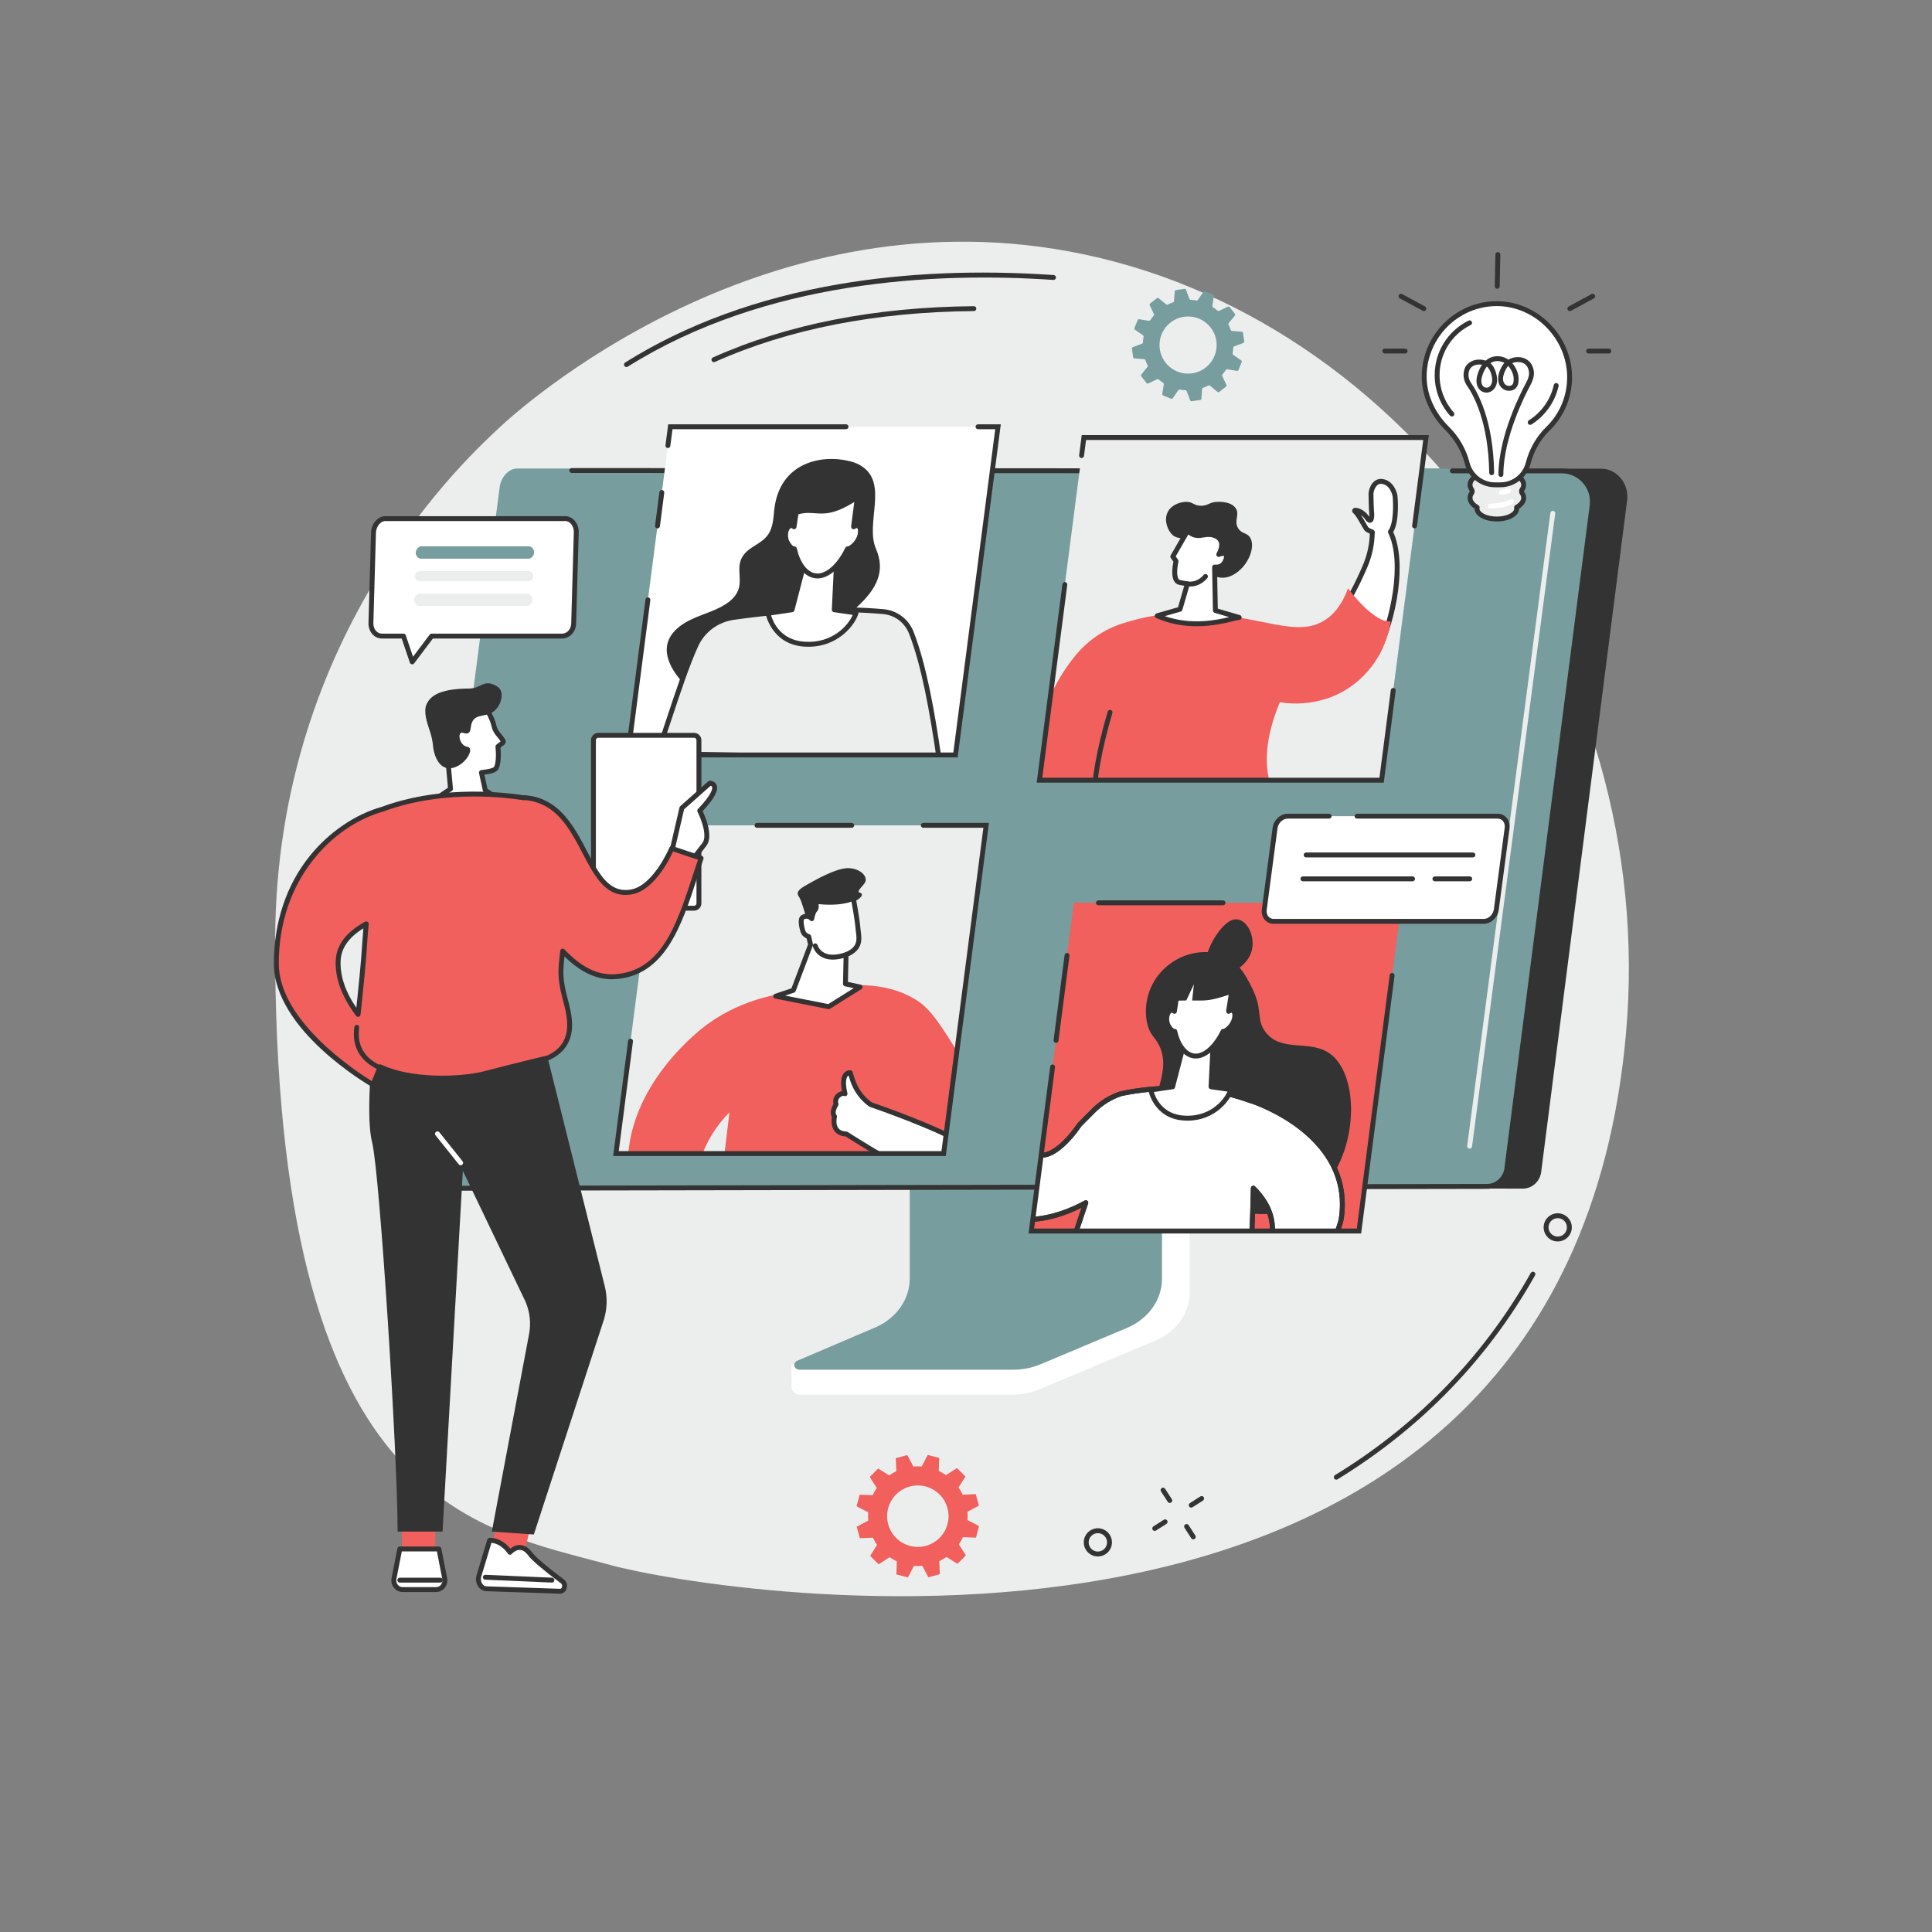 <svg xmlns="http://www.w3.org/2000/svg" xmlns:xlink="http://www.w3.org/1999/xlink" width="1000" zoomAndPan="magnify" viewBox="0 0 750 750" height="1000" preserveAspectRatio="xMidYMid meet" version="1.0"><rect x="0" y="0" width="750" height="750" fill="#808080" stroke="none"/><defs><clipPath id="44521bef59"><path d="M 106.125 93 L 633 93 L 633 620 L 106.125 620 Z M 106.125 93 " clip-rule="nonzero"/></clipPath><clipPath id="36f598cdb4"><path d="M 258.594 178.121 L 341.609 178.121 L 341.609 276 L 258.594 276 Z M 258.594 178.121 " clip-rule="nonzero"/></clipPath><clipPath id="3da8d6d645"><path d="M 370.918 293.07 L 243.715 293.07 L 260.227 165.664 L 387.43 165.664 Z M 370.918 293.07 " clip-rule="nonzero"/></clipPath><clipPath id="30d311b663"><path d="M 255.148 236.434 L 364.586 236.434 L 364.586 293.309 L 255.148 293.309 Z M 255.148 236.434 " clip-rule="nonzero"/></clipPath><clipPath id="566fc0c6fa"><path d="M 370.918 293.07 L 243.715 293.07 L 260.227 165.664 L 387.43 165.664 Z M 370.918 293.07 " clip-rule="nonzero"/></clipPath><clipPath id="d5b2f4d021"><path d="M 254 235.57 L 365.738 235.57 L 365.738 293.309 L 254 293.309 Z M 254 235.57 " clip-rule="nonzero"/></clipPath><clipPath id="8ce295694d"><path d="M 370.918 293.07 L 243.715 293.07 L 260.227 165.664 L 387.43 165.664 Z M 370.918 293.07 " clip-rule="nonzero"/></clipPath><clipPath id="af36e45972"><path d="M 298 218.051 L 332.414 218.051 L 332.414 250.223 L 298 250.223 Z M 298 218.051 " clip-rule="nonzero"/></clipPath><clipPath id="eab45e081a"><path d="M 370.918 293.07 L 243.715 293.07 L 260.227 165.664 L 387.43 165.664 Z M 370.918 293.07 " clip-rule="nonzero"/></clipPath><clipPath id="b6bda60f54"><path d="M 297.086 217 L 333.277 217 L 333.277 251.082 L 297.086 251.082 Z M 297.086 217 " clip-rule="nonzero"/></clipPath><clipPath id="f6094448d8"><path d="M 370.918 293.07 L 243.715 293.07 L 260.227 165.664 L 387.43 165.664 Z M 370.918 293.07 " clip-rule="nonzero"/></clipPath><clipPath id="8f0655fd17"><path d="M 304.84 192.773 L 334.141 192.773 L 334.141 223.793 L 304.84 223.793 Z M 304.84 192.773 " clip-rule="nonzero"/></clipPath><clipPath id="eba581f028"><path d="M 370.918 293.07 L 243.715 293.07 L 260.227 165.664 L 387.43 165.664 Z M 370.918 293.07 " clip-rule="nonzero"/></clipPath><clipPath id="794e9f83b3"><path d="M 303.98 192 L 335 192 L 335 224.656 L 303.98 224.656 Z M 303.98 192 " clip-rule="nonzero"/></clipPath><clipPath id="9b5f28e973"><path d="M 370.918 293.07 L 243.715 293.07 L 260.227 165.664 L 387.43 165.664 Z M 370.918 293.07 " clip-rule="nonzero"/></clipPath><clipPath id="2c40de52fc"><path d="M 243.656 382.352 L 382.973 382.352 L 382.973 447.844 L 243.656 447.844 Z M 243.656 382.352 " clip-rule="nonzero"/></clipPath><clipPath id="b91cf5034f"><path d="M 366.32 447.801 L 239.117 447.801 L 255.629 320.395 L 382.832 320.395 Z M 366.32 447.801 " clip-rule="nonzero"/></clipPath><clipPath id="1080d55a44"><path d="M 323.223 416.25 L 377.512 416.25 L 377.512 447.844 L 323.223 447.844 Z M 323.223 416.25 " clip-rule="nonzero"/></clipPath><clipPath id="8a8920c8ad"><path d="M 366.32 447.801 L 239.117 447.801 L 255.629 320.395 L 382.832 320.395 Z M 366.32 447.801 " clip-rule="nonzero"/></clipPath><clipPath id="8a2c6a44ef"><path d="M 322.363 415.387 L 378.375 415.387 L 378.375 447.844 L 322.363 447.844 Z M 322.363 415.387 " clip-rule="nonzero"/></clipPath><clipPath id="5a1c7a8aa1"><path d="M 366.32 447.801 L 239.117 447.801 L 255.629 320.395 L 382.832 320.395 Z M 366.32 447.801 " clip-rule="nonzero"/></clipPath><clipPath id="19e655b08e"><path d="M 309.438 337 L 336.148 337 L 336.148 357.363 L 309.438 357.363 Z M 309.438 337 " clip-rule="nonzero"/></clipPath><clipPath id="9a1ff2b204"><path d="M 366.32 447.801 L 239.117 447.801 L 255.629 320.395 L 382.832 320.395 Z M 366.32 447.801 " clip-rule="nonzero"/></clipPath><clipPath id="f6611a35ef"><path d="M 301.105 348.457 L 334 348.457 L 334 390.973 L 301.105 390.973 Z M 301.105 348.457 " clip-rule="nonzero"/></clipPath><clipPath id="ea28047a6b"><path d="M 366.32 447.801 L 239.117 447.801 L 255.629 320.395 L 382.832 320.395 Z M 366.32 447.801 " clip-rule="nonzero"/></clipPath><clipPath id="e128f35834"><path d="M 300 347.598 L 335 347.598 L 335 391.832 L 300 391.832 Z M 300 347.598 " clip-rule="nonzero"/></clipPath><clipPath id="d946260e38"><path d="M 366.32 447.801 L 239.117 447.801 L 255.629 320.395 L 382.832 320.395 Z M 366.32 447.801 " clip-rule="nonzero"/></clipPath><clipPath id="6fa2177c55"><path d="M 315.469 366 L 329.543 366 L 329.543 372.586 L 315.469 372.586 Z M 315.469 366 " clip-rule="nonzero"/></clipPath><clipPath id="efd76d4cf8"><path d="M 366.32 447.801 L 239.117 447.801 L 255.629 320.395 L 382.832 320.395 Z M 366.32 447.801 " clip-rule="nonzero"/></clipPath><clipPath id="35fc216912"><path d="M 444.73 369.426 L 524.582 369.426 L 524.582 471.398 L 444.73 471.398 Z M 444.73 369.426 " clip-rule="nonzero"/></clipPath><clipPath id="0a05c795b1"><path d="M 527.559 477.883 L 400.355 477.883 L 416.871 350.473 L 544.07 350.473 Z M 527.559 477.883 " clip-rule="nonzero"/></clipPath><clipPath id="b1bd99d4ad"><path d="M 467.707 356.789 L 486.379 356.789 L 486.379 379.195 L 467.707 379.195 Z M 467.707 356.789 " clip-rule="nonzero"/></clipPath><clipPath id="b33fb1535d"><path d="M 527.559 477.883 L 400.355 477.883 L 416.871 350.473 L 544.07 350.473 Z M 527.559 477.883 " clip-rule="nonzero"/></clipPath><clipPath id="d042be2755"><path d="M 400.207 422.281 L 521.137 422.281 L 521.137 478 L 400.207 478 Z M 400.207 422.281 " clip-rule="nonzero"/></clipPath><clipPath id="7e67fad611"><path d="M 527.559 477.883 L 400.355 477.883 L 416.871 350.473 L 544.07 350.473 Z M 527.559 477.883 " clip-rule="nonzero"/></clipPath><clipPath id="227e05f0d5"><path d="M 400.207 421.418 L 522.285 421.418 L 522.285 478 L 400.207 478 Z M 400.207 421.418 " clip-rule="nonzero"/></clipPath><clipPath id="390b1925b5"><path d="M 527.559 477.883 L 400.355 477.883 L 416.871 350.473 L 544.07 350.473 Z M 527.559 477.883 " clip-rule="nonzero"/></clipPath><clipPath id="803e89dfb5"><path d="M 446.453 404.758 L 478 404.758 L 478 434.344 L 446.453 434.344 Z M 446.453 404.758 " clip-rule="nonzero"/></clipPath><clipPath id="6a8f5374e5"><path d="M 527.559 477.883 L 400.355 477.883 L 416.871 350.473 L 544.07 350.473 Z M 527.559 477.883 " clip-rule="nonzero"/></clipPath><clipPath id="d6913617e0"><path d="M 445.59 404 L 478.91 404 L 478.91 435.207 L 445.59 435.207 Z M 445.59 404 " clip-rule="nonzero"/></clipPath><clipPath id="4a1ce1cb74"><path d="M 527.559 477.883 L 400.355 477.883 L 416.871 350.473 L 544.07 350.473 Z M 527.559 477.883 " clip-rule="nonzero"/></clipPath><clipPath id="cc57e374e3"><path d="M 452.77 384.652 L 479.484 384.652 L 479.484 410 L 452.77 410 Z M 452.77 384.652 " clip-rule="nonzero"/></clipPath><clipPath id="f1d38255e2"><path d="M 527.559 477.883 L 400.355 477.883 L 416.871 350.473 L 544.07 350.473 Z M 527.559 477.883 " clip-rule="nonzero"/></clipPath><clipPath id="ba8afb1829"><path d="M 451.91 383.789 L 480.348 383.789 L 480.348 411 L 451.91 411 Z M 451.91 383.789 " clip-rule="nonzero"/></clipPath><clipPath id="fcaebeba38"><path d="M 527.559 477.883 L 400.355 477.883 L 416.871 350.473 L 544.07 350.473 Z M 527.559 477.883 " clip-rule="nonzero"/></clipPath><clipPath id="6062d3c830"><path d="M 459.953 382.066 L 463.688 382.066 L 463.688 389.82 L 459.953 389.82 Z M 459.953 382.066 " clip-rule="nonzero"/></clipPath><clipPath id="e36cd4e8a4"><path d="M 527.559 477.883 L 400.355 477.883 L 416.871 350.473 L 544.07 350.473 Z M 527.559 477.883 " clip-rule="nonzero"/></clipPath><clipPath id="647836623f"><path d="M 518.551 186.738 L 542.68 186.738 L 542.68 253.668 L 518.551 253.668 Z M 518.551 186.738 " clip-rule="nonzero"/></clipPath><clipPath id="04ae6a30d9"><path d="M 536.336 302.863 L 403.527 302.863 L 420.77 169.844 L 553.578 169.844 Z M 536.336 302.863 " clip-rule="nonzero"/></clipPath><clipPath id="6d874e8cf4"><path d="M 517.688 185.879 L 543.539 185.879 L 543.539 254.531 L 517.688 254.531 Z M 517.688 185.879 " clip-rule="nonzero"/></clipPath><clipPath id="f12c611392"><path d="M 536.336 302.863 L 403.527 302.863 L 420.77 169.844 L 553.578 169.844 Z M 536.336 302.863 " clip-rule="nonzero"/></clipPath><clipPath id="2924074da7"><path d="M 403.367 228.102 L 540 228.102 L 540 303 L 403.367 303 Z M 403.367 228.102 " clip-rule="nonzero"/></clipPath><clipPath id="d53ef1e1f2"><path d="M 536.336 302.863 L 403.527 302.863 L 420.77 169.844 L 553.578 169.844 Z M 536.336 302.863 " clip-rule="nonzero"/></clipPath><clipPath id="522ec3051c"><path d="M 423.473 275.5 L 432 275.5 L 432 303 L 423.473 303 Z M 423.473 275.5 " clip-rule="nonzero"/></clipPath><clipPath id="12d1450047"><path d="M 536.336 302.863 L 403.527 302.863 L 420.77 169.844 L 553.578 169.844 Z M 536.336 302.863 " clip-rule="nonzero"/></clipPath><clipPath id="b94e0e6ea6"><path d="M 452.484 194.781 L 486.09 194.781 L 486.09 224.367 L 452.484 224.367 Z M 452.484 194.781 " clip-rule="nonzero"/></clipPath><clipPath id="5fdf183724"><path d="M 536.336 302.863 L 403.527 302.863 L 420.77 169.844 L 553.578 169.844 Z M 536.336 302.863 " clip-rule="nonzero"/></clipPath><clipPath id="a93ac47f1b"><path d="M 449.039 206 L 481.207 206 L 481.207 242.18 L 449.039 242.18 Z M 449.039 206 " clip-rule="nonzero"/></clipPath><clipPath id="8ae220bd26"><path d="M 536.336 302.863 L 403.527 302.863 L 420.77 169.844 L 553.578 169.844 Z M 536.336 302.863 " clip-rule="nonzero"/></clipPath><clipPath id="2bbd8e89dc"><path d="M 448.176 205 L 482.07 205 L 482.07 243.328 L 448.176 243.328 Z M 448.176 205 " clip-rule="nonzero"/></clipPath><clipPath id="a71d306b48"><path d="M 536.336 302.863 L 403.527 302.863 L 420.77 169.844 L 553.578 169.844 Z M 536.336 302.863 " clip-rule="nonzero"/></clipPath><clipPath id="d1b126e278"><path d="M 459.953 222.645 L 469 222.645 L 469 227.816 L 459.953 227.816 Z M 459.953 222.645 " clip-rule="nonzero"/></clipPath><clipPath id="446d0a701e"><path d="M 536.336 302.863 L 403.527 302.863 L 420.77 169.844 L 553.578 169.844 Z M 536.336 302.863 " clip-rule="nonzero"/></clipPath><clipPath id="d5a0a3bc2b"><path d="M 106.125 307 L 274 307 L 274 423 L 106.125 423 Z M 106.125 307 " clip-rule="nonzero"/></clipPath></defs><g clip-path="url(#44521bef59)"><path fill="#eceeee" d="M 415.238 97.637 C 293.633 75.121 201.004 159.301 194.137 165.742 C 183.254 175.961 107.184 244.121 106.812 364.617 C 106.133 584.406 183.801 592.977 237.008 607.555 C 276.223 618.297 607.047 674.902 631.223 401.031 C 643.898 257.504 545.965 121.84 415.238 97.637 " fill-opacity="1" fill-rule="nonzero"/></g><path fill="#ffffff" d="M 460.836 417.93 L 363.82 418.539 C 363.191 418.539 362.984 419.121 362.984 419.68 L 362.984 502.223 C 362.984 510.125 307.863 530.656 307.324 529.617 L 307.258 538.348 C 307.258 539.977 308.684 541.418 310.508 541.418 L 311.719 541.418 C 311.73 541.418 311.738 541.418 311.746 541.418 L 393.086 541.418 C 396.863 541.418 400.59 540.574 404.008 539.145 L 448.73 520.312 C 456.781 516.922 461.859 509.641 461.859 501.699 L 461.859 419.07 C 461.859 418.512 461.465 417.93 460.836 417.93 " fill-opacity="1" fill-rule="nonzero"/><path fill="#779d9e" d="M 353.16 413.73 L 353.16 496.289 C 353.16 504.426 347.926 511.844 339.695 515.352 L 309.523 528.23 C 307.551 529.074 308.227 531.715 310.41 531.715 L 393.305 531.715 C 397.031 531.715 400.711 530.977 404.082 529.559 L 437.512 515.484 C 445.801 511.996 451.09 504.551 451.09 496.371 L 451.09 413.73 C 451.09 413.391 450.781 413.117 450.406 413.117 L 353.848 413.117 C 353.469 413.117 353.16 413.391 353.16 413.73 " fill-opacity="1" fill-rule="nonzero"/><path fill="#333333" d="M 172.438 460.512 L 571.352 461.379 L 578.281 461.395 L 591.156 461.426 C 594.82 461.426 597.828 458.566 598.289 454.93 L 631.645 194.266 C 632.453 187.926 627.836 181.934 621.449 181.934 L 208.148 182.312 L 172.438 460.512 " fill-opacity="1" fill-rule="nonzero"/><path fill="#779d9e" d="M 605.949 181.871 C 613.148 181.871 618.992 189.121 618.074 196.27 L 584.477 454.941 C 584.008 458.578 580.922 461.301 577.27 461.301 L 574.113 461.418 L 166.91 461.301 C 162.52 461.301 159.133 457.438 159.691 453.074 L 193.965 189.141 C 194.43 185.504 197.227 181.871 200.887 181.871 L 605.949 181.871 " fill-opacity="1" fill-rule="nonzero"/><path fill="#333333" d="M 166.91 462.25 C 164.547 462.25 162.301 461.23 160.738 459.457 C 159.172 457.676 158.445 455.305 158.75 452.949 L 183.039 271.641 C 183.105 271.117 183.586 270.754 184.105 270.824 C 184.625 270.895 184.988 271.371 184.922 271.891 L 160.633 453.199 C 160.402 455.008 160.957 456.832 162.164 458.203 C 163.363 459.566 165.094 460.348 166.906 460.348 L 577.395 459.609 C 580.559 459.609 583.574 456.895 583.988 453.684 L 617.133 196.152 C 617.535 193.004 616.57 189.84 614.473 187.461 C 612.395 185.09 609.391 183.734 606.242 183.734 L 563.785 183.734 C 563.258 183.734 562.836 183.309 562.836 182.781 C 562.836 182.258 563.258 181.832 563.785 181.832 L 606.242 181.832 C 609.934 181.832 613.461 183.43 615.902 186.207 C 618.355 188.992 619.492 192.707 619.012 196.395 L 585.871 453.922 C 585.336 458.105 581.531 461.508 577.398 461.508 L 166.91 462.25 " fill-opacity="1" fill-rule="nonzero"/><path fill="#333333" d="M 492.559 183.73 L 221.941 183.594 C 221.418 183.594 220.992 183.168 220.992 182.645 C 220.992 182.121 221.418 181.695 221.945 181.695 L 492.559 181.832 C 493.086 181.832 493.508 182.258 493.508 182.781 C 493.508 183.305 493.086 183.73 492.559 183.73 " fill-opacity="1" fill-rule="nonzero"/><path fill="#eceeee" d="M 570.496 445.902 C 570.457 445.902 570.418 445.902 570.375 445.898 C 569.855 445.828 569.488 445.352 569.559 444.832 L 601.852 199.129 C 601.918 198.605 602.398 198.242 602.918 198.309 C 603.438 198.379 603.805 198.855 603.734 199.375 L 571.441 445.078 C 571.379 445.559 570.969 445.902 570.496 445.902 " fill-opacity="1" fill-rule="nonzero"/><path fill="#ffffff" d="M 370.918 293.07 L 243.715 293.07 L 260.227 165.664 L 387.43 165.664 L 370.918 293.07 " fill-opacity="1" fill-rule="nonzero"/><g clip-path="url(#36f598cdb4)"><g clip-path="url(#3da8d6d645)"><path fill="#333333" d="M 331.004 179.355 C 332.129 179.695 333.195 180.16 334.191 180.77 C 345.176 187.477 335.703 203.02 340.066 213.086 C 343.805 221.715 340.34 228.531 332.984 235.367 C 328.727 239.324 324.785 242.613 322.922 248.156 C 321.848 251.355 321.266 254.648 320.02 257.801 C 313.863 273.367 295.172 278.207 281.52 274.824 C 275.41 273.312 269.941 270.121 265.746 265.73 C 260.895 260.652 255.035 251.953 262.117 244.703 C 264.406 242.359 267.375 240.828 270.34 239.57 C 275.504 237.387 284.168 235.145 286.527 229.188 C 288.305 224.695 285.477 219.992 288.523 215.633 C 290.906 212.219 295.418 211.184 297.934 207.855 C 300.113 204.98 300.191 201.293 300.562 197.898 C 302.633 179.078 319.73 175.984 331.004 179.355 " fill-opacity="1" fill-rule="nonzero"/></g></g><g clip-path="url(#30d311b663)"><g clip-path="url(#566fc0c6fa)"><path fill="#eceeee" d="M 255.188 292.52 C 260 278.91 265.055 261.75 270.125 250.566 C 272.797 244.668 278.344 240.586 284.758 239.676 C 304.734 236.84 324.164 235.82 342.812 237.418 C 347.746 237.844 351.996 241.051 353.789 245.664 C 358.727 258.344 361.832 276.055 364.582 294.734 L 255.188 292.52 " fill-opacity="1" fill-rule="nonzero"/></g></g><g clip-path="url(#d5b2f4d021)"><g clip-path="url(#8ce295694d)"><path fill="#333333" d="M 256.52 291.594 L 363.48 293.762 C 360.898 276.344 357.812 258.613 352.906 246.004 C 351.227 241.688 347.324 238.762 342.73 238.367 C 325.121 236.855 306.203 237.59 284.895 240.617 C 278.727 241.492 273.527 245.355 270.988 250.957 C 267.559 258.523 264.105 268.934 260.77 279.004 C 259.367 283.223 257.926 287.574 256.52 291.594 Z M 364.582 295.684 C 364.574 295.684 364.57 295.684 364.566 295.684 L 255.168 293.469 C 254.863 293.461 254.582 293.309 254.406 293.055 C 254.234 292.805 254.191 292.488 254.293 292.203 C 255.824 287.863 257.422 283.055 258.965 278.406 C 262.32 268.289 265.789 257.832 269.258 250.176 C 272.066 243.977 277.812 239.703 284.625 238.734 C 306.078 235.688 325.137 234.949 342.895 236.473 C 348.215 236.93 352.727 240.316 354.672 245.316 C 359.754 258.371 362.891 276.715 365.523 294.598 C 365.562 294.871 365.48 295.152 365.297 295.363 C 365.117 295.566 364.855 295.684 364.582 295.684 " fill-opacity="1" fill-rule="nonzero"/></g></g><g clip-path="url(#af36e45972)"><g clip-path="url(#eab45e081a)"><path fill="#ffffff" d="M 312.312 218.125 L 307.473 236.703 L 298.141 238.09 C 298.141 238.09 300.199 249.242 312.211 250.066 C 324.227 250.891 331.055 242.402 332.316 237.922 L 323.859 236.707 L 324.727 218.676 L 312.312 218.125 " fill-opacity="1" fill-rule="nonzero"/></g></g><g clip-path="url(#b6bda60f54)"><g clip-path="url(#f6094448d8)"><path fill="#333333" d="M 307.473 236.707 L 307.48 236.707 Z M 299.32 238.875 C 300.102 241.484 303.059 248.488 312.277 249.117 C 323.016 249.859 329.234 242.879 331.027 238.699 L 323.723 237.645 C 323.238 237.578 322.883 237.152 322.91 236.66 L 323.734 219.582 L 313.035 219.109 L 308.395 236.945 C 308.297 237.312 307.988 237.59 307.613 237.645 Z M 313.828 251.07 C 313.281 251.07 312.719 251.051 312.148 251.012 C 299.547 250.148 297.227 238.383 297.203 238.266 C 297.156 238.012 297.215 237.746 297.367 237.539 C 297.516 237.328 297.746 237.188 298 237.152 L 306.711 235.855 L 311.391 217.887 C 311.504 217.453 311.902 217.156 312.352 217.18 L 324.773 217.727 C 325.023 217.738 325.258 217.848 325.434 218.035 C 325.602 218.219 325.688 218.469 325.68 218.723 L 324.848 235.891 L 332.449 236.984 C 332.719 237.02 332.961 237.176 333.109 237.406 C 333.262 237.637 333.301 237.914 333.227 238.18 C 332.051 242.375 325.586 251.07 313.828 251.07 " fill-opacity="1" fill-rule="nonzero"/></g></g><g clip-path="url(#8f0655fd17)"><g clip-path="url(#eba581f028)"><path fill="#ffffff" d="M 332.918 204.07 C 332.453 203.949 331.91 204.117 331.375 204.504 C 331.379 204.398 331.383 204.289 331.387 204.188 L 332.844 192.965 C 318.996 202.168 317.41 196.285 309.078 198.918 C 309.078 198.918 308.316 204.137 308.246 204.496 C 307.809 204.117 307.316 203.949 306.816 204.07 C 305.547 204.379 304.73 206.43 305 208.648 C 305.258 210.793 307.121 213.18 308.391 213.059 C 309.59 218.719 312.852 223.59 317.336 223.59 C 321.824 223.59 326.352 218.719 329.016 213.059 C 330.258 213.18 332.738 210.793 333.551 208.648 C 334.395 206.43 334.113 204.379 332.918 204.07 " fill-opacity="1" fill-rule="nonzero"/></g></g><g clip-path="url(#794e9f83b3)"><g clip-path="url(#9b5f28e973)"><path fill="#333333" d="M 308.391 212.109 C 308.832 212.109 309.227 212.418 309.32 212.863 C 310.352 217.73 313.23 222.645 317.34 222.645 C 321.562 222.645 325.812 217.625 328.156 212.652 C 328.328 212.293 328.707 212.074 329.109 212.113 C 329.68 212.164 331.883 210.363 332.664 208.312 C 333.199 206.898 333.168 205.734 332.898 205.211 C 332.797 205.023 332.707 204.996 332.68 204.988 C 332.555 204.957 332.289 205.016 331.93 205.277 C 331.629 205.488 331.242 205.516 330.918 205.34 C 330.598 205.168 330.406 204.824 330.422 204.461 L 330.434 204.164 C 330.438 204.133 330.441 204.098 330.441 204.066 L 331.637 194.871 C 323.711 199.785 319.938 199.504 316.281 199.23 C 314.324 199.086 312.465 198.949 309.93 199.656 C 309.711 201.148 309.238 204.371 309.176 204.688 C 309.109 205.016 308.871 205.289 308.551 205.398 C 308.227 205.508 307.875 205.438 307.617 205.215 C 307.402 205.027 307.211 204.953 307.039 204.992 C 306.434 205.141 305.707 206.594 305.941 208.535 C 306.164 210.402 307.75 212.113 308.277 212.113 C 308.285 212.113 308.289 212.113 308.297 212.113 C 308.332 212.113 308.359 212.109 308.391 212.109 Z M 317.34 224.543 C 312.934 224.543 309.16 220.387 307.605 213.898 C 305.91 213.34 304.309 210.871 304.055 208.762 C 303.723 205.996 304.812 203.582 306.59 203.148 C 306.891 203.074 307.195 203.066 307.496 203.113 C 307.68 201.914 307.949 200.078 308.137 198.781 C 308.191 198.422 308.445 198.125 308.789 198.016 C 311.969 197.008 314.234 197.176 316.422 197.336 C 320.18 197.617 323.734 197.879 332.316 192.176 C 332.625 191.969 333.023 191.961 333.34 192.16 C 333.656 192.355 333.828 192.719 333.781 193.09 L 332.484 203.082 C 332.715 203.074 332.938 203.098 333.156 203.152 C 333.77 203.312 334.266 203.723 334.586 204.344 C 335.168 205.473 335.113 207.211 334.438 208.988 C 333.652 211.059 331.422 213.488 329.645 213.941 C 327.172 218.938 322.574 224.543 317.34 224.543 " fill-opacity="1" fill-rule="nonzero"/></g></g><path fill="#333333" d="M 255.238 205.121 C 255.199 205.121 255.156 205.117 255.113 205.113 C 254.594 205.047 254.227 204.566 254.293 204.047 L 255.98 191.051 C 256.047 190.527 256.527 190.164 257.043 190.23 C 257.562 190.297 257.93 190.773 257.863 191.297 L 256.18 204.293 C 256.117 204.77 255.707 205.121 255.238 205.121 " fill-opacity="1" fill-rule="nonzero"/><path fill="#333333" d="M 371.754 294.023 L 242.637 294.023 L 250.578 232.727 C 250.645 232.207 251.125 231.84 251.641 231.906 C 252.164 231.977 252.531 232.453 252.461 232.973 L 244.797 292.125 L 370.086 292.125 L 386.352 166.613 L 379.668 166.613 C 379.145 166.613 378.715 166.188 378.715 165.664 C 378.715 165.137 379.145 164.715 379.668 164.715 L 388.508 164.715 L 371.754 294.023 " fill-opacity="1" fill-rule="nonzero"/><path fill="#333333" d="M 259.281 173.938 C 259.238 173.938 259.199 173.934 259.156 173.93 C 258.637 173.863 258.27 173.387 258.336 172.867 L 259.395 164.715 L 328.434 164.715 C 328.957 164.715 329.383 165.137 329.383 165.664 C 329.383 166.188 328.957 166.613 328.434 166.613 L 261.062 166.613 L 260.219 173.109 C 260.16 173.59 259.75 173.938 259.281 173.938 " fill-opacity="1" fill-rule="nonzero"/><path fill="#eceeee" d="M 366.32 447.801 L 239.117 447.801 L 255.629 320.395 L 382.832 320.395 L 366.32 447.801 " fill-opacity="1" fill-rule="nonzero"/><g clip-path="url(#2c40de52fc)"><g clip-path="url(#b91cf5034f)"><path fill="#f1605c" d="M 372.945 410.348 C 365.258 398.023 361.418 391.859 356.07 388.43 C 343.395 380.293 328.465 382.199 315.797 383.82 C 303.305 385.418 289.141 387.227 274.785 397.477 C 272.918 398.809 242.527 421.195 243.75 454.082 C 244.172 465.387 248.242 475.699 255.055 483.945 C 260.832 476.844 267.406 472.574 271.246 470.48 C 271.238 470.449 271.227 470.418 271.219 470.387 C 267.844 457.426 272.48 442.527 283.176 431.812 C 281.562 445.164 279.953 458.512 278.336 471.859 C 280.367 474.457 283.762 477.832 288.957 479.09 C 300.785 481.945 310.023 470.93 325.02 469.867 C 330.633 469.473 338.523 470.363 347.789 476.535 C 347.566 464.258 347.348 451.984 347.133 439.707 C 347.32 441.418 348.547 450.871 356.957 455.566 C 358.629 456.504 365.285 460.219 372.656 457.07 C 381.027 453.496 383.953 443.789 384.297 442.59 C 386.996 433.16 382.352 425.43 372.945 410.348 " fill-opacity="1" fill-rule="nonzero"/></g></g><g clip-path="url(#1080d55a44)"><g clip-path="url(#8a8920c8ad)"><path fill="#ffffff" d="M 375.199 444.691 C 364.41 437.773 337.941 428.77 337.941 428.77 C 334.605 426.379 332.148 422.992 330.879 419.012 L 330.051 416.422 C 330.051 416.422 325.988 415.945 328.039 424.594 C 327.141 424.402 327.613 424.258 326.941 424.484 C 323.496 425.629 324.555 428.688 324.555 428.688 C 324.555 428.688 322.566 431.789 323.973 433.43 C 323.973 433.43 322.25 439.926 328.551 440.23 C 328.551 440.23 355.805 457.676 363.191 458.984 C 370.578 460.289 382.168 449.164 375.199 444.691 " fill-opacity="1" fill-rule="nonzero"/></g></g><g clip-path="url(#8a2c6a44ef)"><g clip-path="url(#5a1c7a8aa1)"><path fill="#333333" d="M 327.289 425.367 C 324.867 426.18 325.336 428.023 325.453 428.383 C 325.543 428.656 325.508 428.961 325.355 429.199 C 324.832 430.02 323.984 431.984 324.691 432.809 C 324.895 433.047 324.969 433.367 324.891 433.672 C 324.887 433.695 324.234 436.285 325.422 437.902 C 326.043 438.746 327.109 439.211 328.594 439.281 C 328.758 439.289 328.918 439.34 329.062 439.43 C 329.332 439.605 356.242 456.785 363.355 458.047 C 367.969 458.863 374.398 454.277 376.023 450.121 C 376.805 448.121 376.355 446.562 374.684 445.492 C 364.117 438.715 337.898 429.762 337.637 429.668 C 337.547 429.641 337.465 429.598 337.387 429.543 C 333.867 427.016 331.305 423.477 329.973 419.301 L 329.402 417.52 C 329.293 417.582 329.172 417.68 329.051 417.812 C 328.574 418.383 327.922 419.992 328.965 424.371 C 329.039 424.691 328.945 425.02 328.719 425.254 C 328.492 425.488 328.164 425.59 327.844 425.52 C 327.602 425.473 327.426 425.418 327.289 425.367 Z M 364.426 460.039 C 363.949 460.039 363.48 460 363.023 459.918 C 355.801 458.641 330.977 442.906 328.246 441.164 C 326.285 441.016 324.82 440.297 323.887 439.02 C 322.516 437.145 322.773 434.656 322.957 433.637 C 321.895 431.867 323.016 429.477 323.539 428.539 C 323.418 427.949 323.332 426.883 323.859 425.809 C 324.371 424.777 325.309 424.027 326.641 423.582 C 326.711 423.559 326.773 423.539 326.836 423.52 C 326.215 420.188 326.492 417.836 327.66 416.52 C 328.703 415.348 330.016 415.461 330.16 415.48 C 330.531 415.52 330.84 415.777 330.957 416.133 L 331.785 418.727 C 332.977 422.461 335.258 425.641 338.383 427.918 C 340.664 428.699 365.34 437.246 375.711 443.891 C 378.145 445.453 378.902 447.977 377.793 450.816 C 376.059 455.246 369.742 460.039 364.426 460.039 " fill-opacity="1" fill-rule="nonzero"/></g></g><g clip-path="url(#19e655b08e)"><g clip-path="url(#9a1ff2b204)"><path fill="#333333" d="M 312.922 356.066 C 312.922 356.066 311.137 349.547 310.305 348.371 C 309.469 347.191 308.883 345.961 312.332 343.98 C 315.781 341.996 324.816 336.688 329.695 337.016 C 334.574 337.344 337.402 340.816 335.469 343.086 C 333.535 345.359 332.66 346.312 333.793 346.535 C 334.922 346.754 335.312 348.164 331.656 349.988 C 328.004 351.812 314.949 359.887 312.922 356.066 " fill-opacity="1" fill-rule="nonzero"/></g></g><g clip-path="url(#f6611a35ef)"><g clip-path="url(#ea28047a6b)"><path fill="#ffffff" d="M 328.203 381.938 L 328.445 370.602 C 334.938 367.93 333.324 363.629 333.055 360.246 C 332.762 356.609 331.262 348.668 331.262 348.668 C 325.859 351.281 316.469 349.879 316.469 349.879 C 316.469 349.879 317.43 352.156 316.441 353.199 C 315.453 354.242 315.129 356.645 315.129 356.645 C 315.129 356.645 313.727 354.934 311.676 356.066 C 310.516 356.707 311.141 359.742 311.672 361.457 C 312.203 363.168 313.949 363.598 313.949 363.598 C 313.949 363.598 314.324 365.223 314.66 366.727 L 307.973 384.418 L 301.117 386.723 L 321.711 390.793 L 333.898 383.16 L 328.203 381.938 " fill-opacity="1" fill-rule="nonzero"/></g></g><g clip-path="url(#e128f35834)"><g clip-path="url(#d946260e38)"><path fill="#333333" d="M 304.809 386.484 L 321.531 389.785 L 331.41 383.598 L 328.008 382.867 C 327.562 382.773 327.246 382.375 327.254 381.918 L 327.5 370.582 C 327.504 370.207 327.738 369.871 328.086 369.723 C 333.031 367.688 332.66 364.816 332.27 361.773 C 332.207 361.277 332.145 360.793 332.105 360.324 C 331.887 357.602 330.965 352.332 330.543 350 C 326.23 351.574 320.426 351.258 317.762 350.992 C 317.914 351.91 317.887 353.055 317.133 353.852 C 316.496 354.523 316.145 356.23 316.074 356.773 C 316.023 357.148 315.754 357.457 315.391 357.562 C 315.027 357.66 314.637 357.543 314.398 357.25 C 314.246 357.074 313.398 356.199 312.133 356.898 C 311.859 357.16 311.852 358.836 312.578 361.176 C 312.938 362.336 314.133 362.664 314.184 362.68 C 314.523 362.77 314.797 363.043 314.875 363.387 C 314.875 363.387 315.246 365.012 315.586 366.52 C 315.625 366.699 315.613 366.887 315.547 367.062 L 308.863 384.754 C 308.762 385.02 308.547 385.227 308.277 385.316 Z M 321.711 391.742 C 321.652 391.742 321.59 391.738 321.531 391.727 L 300.934 387.652 C 300.512 387.57 300.199 387.215 300.168 386.785 C 300.145 386.352 300.41 385.957 300.816 385.82 L 307.246 383.66 L 313.672 366.656 C 313.469 365.758 313.258 364.852 313.137 364.312 C 312.418 363.992 311.234 363.254 310.766 361.734 C 310.145 359.746 309.383 356.246 311.215 355.234 C 312.488 354.535 313.637 354.656 314.508 355.035 C 314.742 354.199 315.137 353.199 315.754 352.547 C 316.113 352.164 315.891 350.965 315.594 350.25 C 315.465 349.934 315.508 349.566 315.723 349.297 C 315.93 349.027 316.27 348.891 316.609 348.941 C 316.699 348.957 325.773 350.266 330.852 347.812 C 331.113 347.684 331.426 347.688 331.691 347.82 C 331.953 347.953 332.141 348.203 332.195 348.492 C 332.258 348.82 333.707 356.527 334 360.172 C 334.031 360.613 334.094 361.066 334.152 361.535 C 334.543 364.539 335.066 368.625 329.383 371.23 L 329.172 381.176 L 334.098 382.23 C 334.477 382.312 334.77 382.613 334.836 382.996 C 334.898 383.375 334.73 383.762 334.402 383.965 L 322.215 391.598 C 322.062 391.691 321.891 391.742 321.711 391.742 " fill-opacity="1" fill-rule="nonzero"/></g></g><g clip-path="url(#6fa2177c55)"><g clip-path="url(#efd76d4cf8)"><path fill="#333333" d="M 323.301 372.52 C 321.691 372.52 320.258 372.191 319.023 371.527 C 316.293 370.066 315.586 367.512 315.559 367.402 C 315.422 366.898 315.723 366.375 316.23 366.238 C 316.73 366.105 317.254 366.406 317.391 366.91 C 317.414 366.988 317.945 368.812 319.957 369.871 C 321.957 370.926 324.711 370.871 328.141 369.703 C 328.641 369.535 329.18 369.801 329.344 370.297 C 329.516 370.797 329.25 371.336 328.754 371.5 C 326.754 372.184 324.934 372.52 323.301 372.52 " fill-opacity="1" fill-rule="nonzero"/></g></g><path fill="#333333" d="M 367.152 448.754 L 238.035 448.754 L 243.832 404.031 C 243.898 403.512 244.375 403.148 244.895 403.211 C 245.414 403.281 245.781 403.758 245.715 404.277 L 240.195 446.852 L 365.484 446.852 L 381.75 321.344 L 358.422 321.344 C 357.898 321.344 357.469 320.918 357.469 320.395 C 357.469 319.867 357.898 319.445 358.422 319.445 L 383.91 319.445 L 367.152 448.754 " fill-opacity="1" fill-rule="nonzero"/><path fill="#333333" d="M 330.637 321.344 L 293.855 321.344 C 293.332 321.344 292.906 320.918 292.906 320.395 C 292.906 319.867 293.332 319.445 293.855 319.445 L 330.637 319.445 C 331.164 319.445 331.59 319.867 331.59 320.395 C 331.59 320.918 331.164 321.344 330.637 321.344 " fill-opacity="1" fill-rule="nonzero"/><path fill="#f1605c" d="M 527.559 477.883 L 400.355 477.883 L 416.871 350.469 L 544.07 350.469 L 527.559 477.883 " fill-opacity="1" fill-rule="nonzero"/><g clip-path="url(#35fc216912)"><g clip-path="url(#0a05c795b1)"><path fill="#333333" d="M 451.504 376.469 C 457.793 370.156 466.379 368.602 472.562 370.145 C 480.391 372.086 483.762 378.906 486.133 383.715 C 490.332 392.215 487.582 395.426 491.055 400.328 C 497.211 409.02 508.797 403.117 516.734 409.359 C 528.836 418.883 527.277 452.5 508.305 465.863 C 495.648 474.773 480.078 470.32 475.84 469.105 C 462.98 465.43 447.605 454.539 446.766 439.16 C 446.074 426.445 455.562 415.562 449.566 405.07 C 448.035 402.398 446.621 401.703 445.621 398.332 C 444 392.863 444.438 383.555 451.504 376.469 " fill-opacity="1" fill-rule="nonzero"/></g></g><g clip-path="url(#b1bd99d4ad)"><g clip-path="url(#b33fb1535d)"><path fill="#333333" d="M 468.918 378.25 C 466.164 375.918 468.77 368.707 471.066 364.789 C 471.93 363.32 475.789 356.754 479.992 356.875 C 484.309 357 487.75 364.148 485.629 369.957 C 482.977 377.223 472.148 380.984 468.918 378.25 " fill-opacity="1" fill-rule="nonzero"/></g></g><g clip-path="url(#d042be2755)"><g clip-path="url(#7e67fad611)"><path fill="#ffffff" d="M 485.602 427.309 L 485.586 427.344 C 479.898 425.297 471.469 422.84 463.453 422.691 C 448.137 421.434 435.137 424.582 435.137 424.582 C 431.145 425.887 427.445 428.188 424.402 431.242 L 419.09 436.594 C 413.969 444.094 407.734 449.246 403.586 448.301 C 400.191 447.531 398.934 442.531 396.414 432.531 C 395.109 427.375 395.551 429.773 395.121 426.574 C 390.695 427.531 385.73 429.02 381.926 430.992 C 380.188 436.254 379.297 445.543 382.082 457.148 C 383.238 461.961 384.598 467.633 388.871 470.648 C 395.309 475.195 408.281 474.176 421.516 466.891 C 419.996 471.449 418.473 475.988 416.941 480.496 C 409.254 501.004 411.195 507.652 414.277 509.988 C 419.355 513.824 426.836 505.477 442.207 507.012 C 450.832 507.875 452.754 510.93 466.078 512.422 C 474.609 513.379 478.922 513.805 481.395 511.383 C 485.422 507.438 486.363 470.363 486.539 461.246 C 500.926 475.434 490.676 489.781 486.988 494.043 C 486.309 494.828 486.16 495.898 486.633 496.691 L 492.738 506.938 C 493.328 507.934 494.691 508.156 495.785 507.438 C 499.488 504.988 507.141 499.805 514.223 488.246 C 518.125 481.883 520.461 474.688 520.699 473.055 C 525.59 439.73 485.602 427.309 485.602 427.309 " fill-opacity="1" fill-rule="nonzero"/></g></g><g clip-path="url(#227e05f0d5)"><g clip-path="url(#390b1925b5)"><path fill="#333333" d="M 487.438 463.586 C 487.262 471.547 486.852 483.703 485.918 493.898 C 486.023 493.734 486.137 493.574 486.27 493.422 C 489.531 489.645 498.906 476.688 487.438 463.586 Z M 438.445 505.871 C 439.672 505.871 440.961 505.934 442.301 506.066 C 446.305 506.465 448.961 507.348 451.773 508.277 C 455.152 509.398 458.988 510.672 466.18 511.477 C 474.742 512.438 478.617 512.773 480.727 510.703 C 483.156 508.324 485.062 488.902 485.59 461.227 C 485.59 460.848 485.824 460.508 486.18 460.363 C 486.527 460.223 486.934 460.301 487.207 460.566 C 502.223 475.383 491.383 490.414 487.707 494.668 C 487.293 495.141 487.188 495.773 487.445 496.207 L 493.551 506.449 C 493.719 506.73 493.973 506.84 494.156 506.879 C 494.508 506.965 494.91 506.875 495.258 506.645 C 498.562 504.457 506.312 499.34 513.41 487.75 C 517.207 481.551 519.52 474.539 519.758 472.918 C 524.285 442.082 488.801 429.387 485.555 428.297 C 485.457 428.293 485.359 428.273 485.262 428.238 C 479.656 426.223 471.316 423.785 463.434 423.641 C 448.766 422.441 436.145 425.324 435.395 425.5 C 431.566 426.758 427.996 428.973 425.078 431.914 L 419.824 437.199 C 415.293 443.809 408.609 450.422 403.375 449.23 C 399.414 448.328 398.102 443.125 395.492 432.762 C 395.066 431.086 394.828 430.211 394.684 429.684 C 394.453 428.84 394.445 428.789 394.336 427.93 C 394.328 427.863 394.316 427.801 394.312 427.727 C 389.805 428.766 385.73 430.145 382.711 431.66 C 381.812 434.574 379.781 443.488 383.008 456.93 C 384.148 461.684 385.441 467.066 389.418 469.875 C 395.789 474.371 408.801 472.805 421.051 466.059 C 421.395 465.871 421.82 465.906 422.121 466.156 C 422.422 466.41 422.535 466.816 422.414 467.188 C 420.719 472.277 419.223 476.73 417.836 480.801 C 411.973 496.453 410.945 506.273 414.852 509.23 C 416.887 510.77 419.531 509.922 423.535 508.637 C 427.266 507.438 432.141 505.871 438.445 505.871 Z M 475.281 514.133 C 472.82 514.133 469.781 513.793 465.973 513.367 C 458.574 512.535 454.645 511.23 451.172 510.082 C 448.348 509.145 445.906 508.336 442.109 507.957 C 434.297 507.176 428.652 508.988 424.117 510.445 C 419.879 511.805 416.527 512.883 413.703 510.742 C 408.926 507.129 409.695 497.129 416.051 480.16 C 417.219 476.727 418.473 472.996 419.863 468.828 C 407.465 475.059 395 476.141 388.324 471.426 C 383.758 468.203 382.316 462.199 381.16 457.375 C 377.664 442.816 380.172 433.273 381.023 430.695 C 381.102 430.461 381.27 430.266 381.488 430.148 C 386.098 427.758 391.879 426.305 394.914 425.648 C 395.172 425.59 395.445 425.645 395.664 425.797 C 395.883 425.949 396.027 426.184 396.062 426.449 C 396.133 427.012 396.184 427.402 396.223 427.691 C 396.316 428.441 396.316 428.441 396.516 429.184 C 396.66 429.719 396.902 430.598 397.332 432.301 C 399.68 441.609 400.973 446.734 403.797 447.379 C 407.312 448.18 413.137 443.625 418.305 436.059 C 418.336 436.008 418.371 435.965 418.414 435.926 L 423.727 430.574 C 426.867 427.414 430.711 425.031 434.84 423.684 L 434.859 423.742 C 437.164 423.047 449.676 420.609 463.531 421.742 C 471.496 421.891 479.926 424.316 485.664 426.367 C 485.734 426.371 485.809 426.383 485.879 426.402 C 486.297 426.531 496.148 429.645 505.566 436.938 C 518.133 446.672 523.691 459.211 521.637 473.195 C 521.375 474.977 519.027 482.219 515.031 488.742 C 507.711 500.691 499.719 505.973 496.305 508.23 C 495.527 508.746 494.586 508.93 493.734 508.734 C 492.961 508.559 492.312 508.094 491.918 507.422 L 485.816 497.176 C 485.742 497.062 485.684 496.941 485.629 496.816 C 484.82 504.426 483.676 510.477 482.055 512.062 C 480.484 513.605 478.336 514.133 475.281 514.133 " fill-opacity="1" fill-rule="nonzero"/><path fill="#333333" d="M 487.438 463.582 C 487.289 470.051 486.887 483.043 485.914 493.902 C 486.02 493.734 486.137 493.574 486.27 493.422 C 489.535 489.641 498.906 476.684 487.438 463.582 Z M 475.297 514.129 C 472.957 514.129 469.996 513.816 465.973 513.367 C 458.574 512.535 454.641 511.23 451.172 510.082 C 448.344 509.148 445.906 508.336 442.113 507.957 C 434.305 507.176 428.656 508.988 424.117 510.445 C 419.875 511.805 416.527 512.883 413.707 510.742 C 408.926 507.133 409.695 497.129 416.051 480.16 C 417.219 476.727 418.473 472.996 419.863 468.828 C 407.465 475.059 395 476.141 388.324 471.426 C 383.762 468.203 382.316 462.199 381.16 457.375 C 377.664 442.816 380.172 433.273 381.02 430.695 C 381.098 430.461 381.27 430.266 381.488 430.148 C 386.098 427.758 391.879 426.305 394.918 425.648 C 395.176 425.59 395.449 425.645 395.66 425.797 C 395.883 425.949 396.027 426.184 396.062 426.449 C 396.133 427.012 396.184 427.402 396.223 427.691 C 396.316 428.441 396.316 428.441 396.516 429.188 C 396.664 429.719 396.902 430.602 397.332 432.301 C 399.676 441.609 400.973 446.734 403.797 447.379 C 407.305 448.176 413.137 443.625 418.301 436.059 C 418.332 436.012 418.371 435.965 418.41 435.926 L 423.727 430.574 C 426.871 427.414 430.715 425.031 434.84 423.684 C 434.863 423.676 434.887 423.668 434.914 423.664 C 435.047 423.633 448.238 420.496 463.531 421.746 C 471.496 421.891 479.926 424.316 485.664 426.367 C 485.734 426.371 485.809 426.383 485.879 426.402 C 486.297 426.531 496.148 429.645 505.566 436.938 C 518.133 446.672 523.691 459.211 521.637 473.195 C 521.375 474.977 519.023 482.223 515.031 488.742 C 507.711 500.691 499.723 505.977 496.305 508.23 C 495.527 508.746 494.59 508.934 493.734 508.734 C 492.961 508.559 492.316 508.094 491.918 507.422 L 485.816 497.176 C 485.746 497.066 485.688 496.945 485.633 496.824 C 485.457 498.527 485.266 500.152 485.055 501.66 C 484.984 502.18 484.504 502.543 483.984 502.473 C 483.465 502.398 483.102 501.922 483.176 501.398 C 484.949 488.645 485.469 467.426 485.59 461.227 C 485.594 460.848 485.824 460.508 486.18 460.363 C 486.527 460.223 486.934 460.301 487.203 460.566 C 502.219 475.383 491.387 490.414 487.703 494.668 C 487.293 495.141 487.188 495.773 487.445 496.207 L 493.551 506.453 C 493.719 506.73 493.973 506.84 494.156 506.883 C 494.504 506.961 494.906 506.875 495.262 506.645 C 498.562 504.461 506.312 499.34 513.41 487.75 C 517.207 481.551 519.52 474.539 519.758 472.918 C 521.73 459.48 516.578 447.891 504.441 438.469 C 496.066 431.969 487.066 428.801 485.543 428.293 C 485.449 428.289 485.355 428.273 485.262 428.238 C 479.656 426.223 471.32 423.785 463.434 423.641 C 448.762 422.441 436.145 425.324 435.395 425.5 C 431.566 426.758 427.996 428.973 425.074 431.914 L 419.824 437.199 C 415.293 443.809 408.617 450.418 403.371 449.23 C 399.414 448.328 398.102 443.125 395.492 432.762 C 395.062 431.086 394.828 430.211 394.684 429.684 C 394.453 428.84 394.445 428.789 394.336 427.93 C 394.324 427.863 394.32 427.801 394.309 427.727 C 389.801 428.766 385.73 430.145 382.711 431.66 C 381.816 434.574 379.785 443.488 383.008 456.93 C 384.148 461.684 385.441 467.066 389.418 469.875 C 395.793 474.371 408.801 472.805 421.051 466.059 C 421.395 465.871 421.82 465.906 422.121 466.156 C 422.422 466.41 422.539 466.816 422.414 467.188 C 420.719 472.277 419.223 476.73 417.836 480.801 C 411.973 496.457 410.945 506.277 414.852 509.23 C 416.887 510.77 419.535 509.918 423.535 508.637 C 427.992 507.203 434.094 505.246 442.301 506.066 C 446.305 506.465 448.961 507.348 451.77 508.277 C 455.148 509.398 458.988 510.672 466.18 511.477 C 471.559 512.078 474.973 512.434 477.422 512.109 C 477.945 512.039 478.422 512.406 478.492 512.926 C 478.559 513.445 478.191 513.922 477.676 513.992 C 476.953 514.086 476.168 514.129 475.297 514.129 " fill-opacity="1" fill-rule="nonzero"/></g></g><g clip-path="url(#803e89dfb5)"><g clip-path="url(#6a8f5374e5)"><path fill="#ffffff" d="M 459.613 404.984 L 455.215 421.883 L 446.727 423.141 C 446.727 423.141 448.598 433.285 459.523 434.035 C 470.449 434.785 476.66 427.062 477.809 422.988 L 470.113 421.883 L 470.906 405.48 L 459.613 404.984 " fill-opacity="1" fill-rule="nonzero"/></g></g><g clip-path="url(#d6913617e0)"><g clip-path="url(#4a1ce1cb74)"><path fill="#333333" d="M 455.215 421.883 L 455.219 421.883 Z M 447.91 423.926 C 448.656 426.352 451.371 432.523 459.586 433.086 C 469.227 433.746 474.836 427.551 476.516 423.762 L 469.98 422.824 C 469.496 422.754 469.145 422.328 469.168 421.84 L 469.914 406.391 L 460.336 405.969 L 456.133 422.121 C 456.039 422.488 455.73 422.766 455.352 422.82 Z M 460.992 435.035 C 460.492 435.035 459.98 435.016 459.457 434.98 C 447.93 434.191 445.809 423.422 445.789 423.316 C 445.742 423.062 445.801 422.801 445.949 422.59 C 446.102 422.383 446.328 422.238 446.586 422.203 L 454.453 421.035 L 458.695 404.746 C 458.809 404.312 459.215 404.012 459.656 404.035 L 470.949 404.535 C 471.199 404.547 471.438 404.656 471.609 404.844 C 471.781 405.031 471.871 405.277 471.855 405.527 L 471.105 421.066 L 477.941 422.051 C 478.211 422.086 478.453 422.242 478.602 422.473 C 478.754 422.699 478.797 422.984 478.723 423.25 C 477.645 427.082 471.734 435.035 460.992 435.035 " fill-opacity="1" fill-rule="nonzero"/></g></g><g clip-path="url(#cc57e374e3)"><g clip-path="url(#f1d38255e2)"><path fill="#ffffff" d="M 478.355 392.203 C 477.926 392.09 477.438 392.246 476.949 392.598 C 476.953 392.5 476.961 392.402 476.961 392.309 L 478.156 384.801 C 466.898 388.605 468.152 387.074 456.672 387.516 C 456.672 387.516 455.98 392.262 455.914 392.59 C 455.516 392.246 455.07 392.09 454.613 392.203 C 453.457 392.484 452.715 394.348 452.961 396.367 C 453.195 398.316 454.887 400.492 456.047 400.379 C 457.137 405.527 460.102 409.957 464.184 409.957 C 468.27 409.957 472.383 405.527 474.805 400.379 C 475.93 400.492 478.188 398.316 478.93 396.367 C 479.695 394.348 479.438 392.484 478.355 392.203 " fill-opacity="1" fill-rule="nonzero"/></g></g><g clip-path="url(#ba8afb1829)"><g clip-path="url(#fcaebeba38)"><path fill="#333333" d="M 456.051 399.426 C 456.492 399.426 456.883 399.738 456.977 400.18 C 457.906 404.578 460.496 409.012 464.184 409.012 C 467.988 409.012 471.824 404.473 473.945 399.973 C 474.113 399.609 474.496 399.395 474.898 399.434 C 475.473 399.43 477.375 397.785 478.039 396.031 C 478.52 394.777 478.488 393.727 478.258 393.281 C 478.23 393.23 478.176 393.137 478.113 393.125 C 478.043 393.105 477.828 393.137 477.504 393.371 C 477.207 393.582 476.812 393.605 476.492 393.43 C 476.172 393.258 475.98 392.914 475.996 392.547 C 476 392.461 476.008 392.371 476.008 392.285 C 476.008 392.246 476.016 392.199 476.02 392.16 L 476.969 386.195 C 469.984 388.488 468.203 388.457 463.879 388.398 C 462.262 388.375 460.277 388.348 457.492 388.438 C 457.285 389.875 456.898 392.504 456.844 392.777 C 456.777 393.109 456.539 393.383 456.219 393.492 C 455.895 393.598 455.539 393.531 455.285 393.309 C 455.117 393.16 454.969 393.098 454.836 393.129 C 454.328 393.25 453.695 394.559 453.902 396.254 C 454.102 397.914 455.488 399.43 455.957 399.434 C 455.988 399.43 456.02 399.426 456.051 399.426 Z M 464.184 410.91 C 460.148 410.91 456.688 407.121 455.254 401.203 C 453.699 400.652 452.25 398.406 452.016 396.48 C 451.707 393.918 452.727 391.684 454.387 391.281 C 454.645 391.219 454.906 391.203 455.164 391.234 C 455.324 390.141 455.562 388.531 455.727 387.383 C 455.793 386.926 456.176 386.586 456.633 386.566 C 459.887 386.441 462.117 386.473 463.906 386.5 C 468.398 386.562 469.914 386.586 477.852 383.902 C 478.168 383.793 478.516 383.859 478.77 384.078 C 479.023 384.289 479.145 384.621 479.094 384.949 L 478.094 391.219 C 478.285 391.223 478.453 391.246 478.594 391.285 C 479.176 391.434 479.645 391.824 479.945 392.41 C 480.488 393.461 480.441 395.066 479.816 396.707 C 479.102 398.59 477.078 400.801 475.438 401.25 C 473.176 405.812 468.969 410.91 464.184 410.91 " fill-opacity="1" fill-rule="nonzero"/></g></g><g clip-path="url(#6062d3c830)"><g clip-path="url(#e36cd4e8a4)"><path fill="#ffffff" d="M 459.969 389.559 L 463.465 382.102 L 462.723 389.082 Z M 459.969 389.559 " fill-opacity="1" fill-rule="nonzero"/></g></g><path fill="#333333" d="M 474.777 351.422 L 426.402 351.422 C 425.879 351.422 425.453 350.996 425.453 350.473 C 425.453 349.949 425.879 349.523 426.402 349.523 L 474.777 349.523 C 475.301 349.523 475.727 349.949 475.727 350.473 C 475.727 350.996 475.301 351.422 474.777 351.422 " fill-opacity="1" fill-rule="nonzero"/><path fill="#333333" d="M 409.945 404.832 C 409.906 404.832 409.867 404.832 409.824 404.828 C 409.305 404.758 408.938 404.281 409.004 403.762 L 413.281 370.754 C 413.348 370.234 413.828 369.871 414.344 369.938 C 414.867 370 415.23 370.48 415.164 371 L 410.891 404.004 C 410.824 404.484 410.418 404.832 409.945 404.832 " fill-opacity="1" fill-rule="nonzero"/><path fill="#333333" d="M 528.391 478.832 L 399.277 478.832 L 407.676 414.055 C 407.738 413.535 408.215 413.164 408.738 413.234 C 409.254 413.305 409.625 413.777 409.551 414.301 L 401.438 476.93 L 526.723 476.93 L 539.477 378.52 C 539.543 377.996 540.02 377.629 540.543 377.699 C 541.062 377.766 541.43 378.242 541.363 378.762 L 528.391 478.832 " fill-opacity="1" fill-rule="nonzero"/><path fill="#eceeee" d="M 536.332 302.863 L 403.527 302.863 L 420.766 169.844 L 553.574 169.844 L 536.332 302.863 " fill-opacity="1" fill-rule="nonzero"/><g clip-path="url(#647836623f)"><g clip-path="url(#04ae6a30d9)"><path fill="#ffffff" d="M 539.758 206.438 C 542.547 202.711 541.559 192.594 541.559 192.594 C 541.559 192.594 540.656 186.934 535.91 186.852 C 532.809 187.117 532.203 191.211 532.211 191.566 C 532.242 193.168 532.32 197.441 532.441 198.562 C 532.59 199.953 532.688 203.922 530.57 200.875 C 528.449 197.82 524.863 197.609 526.113 198.633 C 527.367 199.652 529.586 204.059 530.414 205.242 C 530.711 205.672 531.648 206.133 532.723 206.543 C 532.691 209.594 532.242 214.328 529.98 219.688 C 527.285 226.082 522.164 236.379 518.738 239.453 C 521.449 243.93 524.266 253.43 534.613 253.543 C 540.961 240.719 545.512 218.266 539.758 206.438 " fill-opacity="1" fill-rule="nonzero"/></g></g><g clip-path="url(#6d874e8cf4)"><g clip-path="url(#f12c611392)"><path fill="#333333" d="M 519.93 239.617 C 520.273 240.234 520.625 240.914 520.984 241.621 C 523.414 246.348 526.422 252.203 534.027 252.574 C 539.758 240.621 544.559 218.48 538.902 206.855 C 538.75 206.539 538.785 206.156 539 205.871 C 541.102 203.062 540.883 195.398 540.617 192.684 C 540.59 192.547 539.777 187.91 535.941 187.801 C 533.582 188.051 533.164 191.543 533.16 191.582 C 533.207 194.312 533.289 197.574 533.383 198.461 C 533.66 201.012 533.289 202.492 532.289 202.863 C 531.102 203.309 530.148 201.934 529.789 201.414 C 529.344 200.77 528.832 200.285 528.332 199.926 C 528.875 200.754 529.457 201.754 530.098 202.867 C 530.535 203.633 530.949 204.355 531.191 204.699 C 531.199 204.711 531.473 205.047 533.062 205.656 C 533.434 205.797 533.676 206.156 533.672 206.555 C 533.621 211.195 532.676 215.742 530.855 220.059 C 528.668 225.25 523.699 235.668 519.93 239.617 Z M 534.617 254.492 C 534.613 254.492 534.605 254.492 534.602 254.492 C 525.41 254.395 521.73 247.227 519.297 242.488 C 518.812 241.555 518.359 240.668 517.922 239.949 C 517.688 239.555 517.762 239.055 518.102 238.75 C 521.418 235.77 526.5 225.5 529.105 219.32 C 530.746 215.434 531.633 211.348 531.758 207.18 C 530.32 206.566 529.863 206.117 529.629 205.785 C 529.344 205.371 528.93 204.652 528.445 203.812 C 527.566 202.277 526.23 199.949 525.512 199.367 C 524.883 198.852 524.852 198.34 524.941 198 C 525.051 197.562 525.418 197.25 525.918 197.16 C 527.094 196.953 529.703 197.961 531.348 200.332 C 531.414 200.422 531.473 200.508 531.531 200.582 C 531.574 200.074 531.57 199.371 531.496 198.668 C 531.367 197.5 531.289 193.324 531.266 191.582 C 531.25 190.891 532.047 186.23 535.824 185.906 C 535.859 185.902 535.891 185.902 535.922 185.902 C 540.309 185.98 542.141 190.215 542.5 192.445 C 542.547 192.91 543.426 202.266 540.844 206.523 C 546.188 218.34 542.273 240.207 535.465 253.965 C 535.305 254.289 534.973 254.492 534.617 254.492 " fill-opacity="1" fill-rule="nonzero"/></g></g><g clip-path="url(#2924074da7)"><g clip-path="url(#d53ef1e1f2)"><path fill="#f1605c" d="M 523.332 228.32 C 520.652 235.688 516.992 239 514.461 240.652 C 503.25 247.961 489.469 238.742 464.16 237.969 C 461.469 237.887 455.582 237.832 448.016 239.031 C 444.383 239.602 440.332 240.535 435.59 242.074 C 428.609 244.332 422.246 248.641 417.488 254.461 C 410.906 262.512 402.898 275.934 401.41 294.738 C 400.941 300.637 401.438 308.629 405.633 311.832 C 413.012 303.883 429.305 318.766 430.125 319.73 C 435.535 326.086 447.27 317.578 472.164 317.199 C 483.984 317.02 491.535 318.777 494.273 314.699 C 496.246 311.75 494.047 308.266 492.773 303.148 C 491.195 296.824 490.805 287.059 496.844 272.578 C 498.141 272.848 514.344 275.859 527.777 263.82 C 537.727 254.906 539.512 243.695 539.848 241.215 C 533.645 241.922 524.074 229.664 523.332 228.32 " fill-opacity="1" fill-rule="nonzero"/></g></g><g clip-path="url(#522ec3051c)"><g clip-path="url(#12d1450047)"><path fill="#333333" d="M 424.512 313.902 C 424.512 313.902 424.508 313.902 424.508 313.902 C 423.984 313.902 423.559 313.477 423.562 312.949 C 423.605 302.859 425.715 290.855 430 276.254 C 430.148 275.75 430.676 275.469 431.18 275.609 C 431.68 275.762 431.973 276.285 431.824 276.789 C 427.59 291.215 425.504 303.047 425.465 312.957 C 425.461 313.48 425.035 313.902 424.512 313.902 " fill-opacity="1" fill-rule="nonzero"/></g></g><g clip-path="url(#b94e0e6ea6)"><g clip-path="url(#5fdf183724)"><path fill="#333333" d="M 470.66 223.203 C 472.48 224.188 473.926 224.328 474.996 224.266 C 478.848 224.047 481.699 220.961 482.273 220.34 C 485.223 217.148 487.125 211.906 485.375 208.828 C 484.113 206.613 482.059 207.449 480.594 204.969 C 478.938 202.156 481.312 199.863 479.762 197.398 C 477.98 194.562 473.219 194.777 472.363 194.816 C 469.422 194.953 468.887 196.402 466.137 196.328 C 463.324 196.25 463.137 194.832 460.551 194.816 C 458.5 194.805 455.387 195.684 453.734 198.062 C 451.664 201.055 452.875 204.988 454.605 207.066 C 456.684 209.562 458.547 208.223 461.648 210.258 C 467.023 213.777 464.816 220.051 470.66 223.203 " fill-opacity="1" fill-rule="nonzero"/></g></g><g clip-path="url(#a93ac47f1b)"><g clip-path="url(#8ae220bd26)"><path fill="#ffffff" d="M 458.078 236.492 L 460.93 226.66 C 460.59 226.621 457.75 226.113 457.438 225.945 C 454.922 224.605 456.543 217.84 456.543 217.84 L 455.281 216.051 L 461.039 206.047 C 465.266 210 467.457 206.117 471.898 208.066 C 476.336 210.012 473.117 215.238 473.117 215.238 C 473.117 215.238 477.164 213.551 475.871 217.266 C 474.887 220.066 472.824 220.246 471.492 220.129 L 471.809 236.992 C 471.809 236.992 479.559 239.285 481.062 239.695 C 479.047 239.598 464.254 245.699 449.238 239.031 L 458.078 236.492 " fill-opacity="1" fill-rule="nonzero"/></g></g><g clip-path="url(#2bbd8e89dc)"><g clip-path="url(#a71d306b48)"><path fill="#333333" d="M 458.078 236.492 L 458.086 236.492 Z M 452.176 239.18 C 462.281 242.711 472.035 240.781 477.16 239.559 C 474.617 238.812 471.734 237.961 471.539 237.906 C 471.145 237.785 470.867 237.426 470.859 237.008 L 470.543 220.148 C 470.539 219.879 470.648 219.621 470.844 219.438 C 471.039 219.254 471.301 219.164 471.574 219.184 C 472.758 219.285 474.211 219.125 474.973 216.953 C 475.266 216.102 475.152 215.836 475.152 215.832 C 474.973 215.723 474.102 215.859 473.48 216.117 C 473.102 216.277 472.66 216.172 472.395 215.859 C 472.125 215.547 472.09 215.094 472.305 214.746 C 472.703 214.094 473.633 212.078 473.168 210.59 C 472.934 209.859 472.398 209.32 471.52 208.934 C 469.859 208.211 468.578 208.418 467.219 208.641 C 465.523 208.918 463.621 209.23 461.301 207.5 L 456.406 215.996 L 457.32 217.293 C 457.477 217.516 457.535 217.797 457.469 218.062 C 456.891 220.48 456.617 224.359 457.852 225.09 C 458.312 225.242 460.707 225.68 461.039 225.715 C 461.32 225.75 461.566 225.902 461.723 226.137 C 461.875 226.367 461.922 226.656 461.844 226.926 L 458.992 236.758 C 458.898 237.07 458.656 237.316 458.344 237.406 Z M 464.559 243.102 C 459.738 243.102 454.312 242.324 448.848 239.902 C 448.484 239.742 448.262 239.367 448.289 238.969 C 448.316 238.57 448.59 238.234 448.973 238.121 L 457.312 235.727 L 459.723 227.418 C 458.719 227.242 457.34 226.973 456.992 226.785 C 454.234 225.316 455.125 219.91 455.523 218.043 L 454.504 216.598 C 454.293 216.297 454.273 215.898 454.461 215.578 L 460.219 205.574 C 460.363 205.32 460.609 205.152 460.898 205.105 C 461.191 205.062 461.477 205.152 461.688 205.355 C 463.75 207.285 465.078 207.066 466.914 206.766 C 468.41 206.52 470.109 206.242 472.281 207.195 C 473.676 207.805 474.582 208.762 474.98 210.027 C 475.402 211.375 475.129 212.812 474.758 213.91 C 475.355 213.895 475.996 214.027 476.469 214.469 C 477.156 215.121 477.258 216.164 476.762 217.578 C 476.219 219.133 475.035 220.906 472.461 221.09 L 472.746 236.281 C 474.66 236.844 480.098 238.445 481.312 238.781 C 481.781 238.91 482.074 239.367 482 239.844 C 481.926 240.324 481.492 240.66 481.016 240.648 C 480.773 240.633 479.758 240.883 478.789 241.117 C 475.855 241.84 470.703 243.102 464.559 243.102 " fill-opacity="1" fill-rule="nonzero"/></g></g><g clip-path="url(#d1b126e278)"><g clip-path="url(#446d0a701e)"><path fill="#333333" d="M 462.02 227.684 C 461.629 227.684 461.223 227.656 460.801 227.602 C 460.285 227.527 459.922 227.047 459.992 226.527 C 460.066 226.008 460.551 225.645 461.066 225.719 C 464.926 226.254 467.109 223.332 467.199 223.207 C 467.508 222.785 468.102 222.688 468.523 222.996 C 468.945 223.301 469.043 223.891 468.742 224.316 C 468.637 224.465 466.273 227.684 462.02 227.684 " fill-opacity="1" fill-rule="nonzero"/></g></g><path fill="#333333" d="M 537.168 303.816 L 402.449 303.816 L 412.43 226.785 C 412.496 226.266 412.973 225.898 413.492 225.965 C 414.016 226.031 414.383 226.508 414.312 227.027 L 404.613 301.918 L 535.496 301.918 L 539.91 267.883 C 539.977 267.363 540.449 266.996 540.973 267.062 C 541.492 267.133 541.863 267.605 541.797 268.129 L 537.168 303.816 " fill-opacity="1" fill-rule="nonzero"/><path fill="#333333" d="M 549.129 205.121 C 549.086 205.121 549.047 205.117 549.008 205.113 C 548.484 205.047 548.117 204.57 548.188 204.047 L 552.492 170.793 L 421.602 170.793 L 420.805 176.973 C 420.734 177.492 420.258 177.859 419.738 177.793 C 419.219 177.727 418.848 177.25 418.918 176.727 L 419.93 168.895 L 554.656 168.895 L 550.07 204.293 C 550.004 204.77 549.598 205.121 549.129 205.121 " fill-opacity="1" fill-rule="nonzero"/><path fill="#ffffff" d="M 581.375 316.84 C 583.75 316.84 585.398 318.902 585.062 321.438 L 580.867 353.078 C 580.531 355.617 578.336 357.68 575.965 357.68 L 494.473 357.68 C 492.102 357.68 490.453 355.617 490.789 353.078 L 494.98 321.438 C 495.316 318.902 497.516 316.84 499.887 316.84 L 581.375 316.84 " fill-opacity="1" fill-rule="nonzero"/><path fill="#333333" d="M 575.965 358.625 L 494.473 358.625 C 493.109 358.625 491.879 358.074 491 357.074 C 490.066 356.008 489.641 354.5 489.848 352.953 L 494.039 321.312 C 494.438 318.324 497.059 315.891 499.887 315.891 L 515.961 315.891 C 516.488 315.891 516.914 316.316 516.914 316.844 C 516.914 317.363 516.488 317.789 515.961 317.789 L 499.887 317.789 C 497.98 317.789 496.199 319.484 495.926 321.562 L 491.73 353.203 C 491.594 354.203 491.852 355.164 492.434 355.828 C 492.938 356.41 493.668 356.727 494.473 356.727 L 575.965 356.727 C 577.875 356.727 579.652 355.035 579.926 352.953 L 584.121 321.312 C 584.254 320.309 584 319.352 583.418 318.691 C 582.91 318.113 582.184 317.789 581.379 317.789 L 526.793 317.789 C 526.27 317.789 525.844 317.363 525.844 316.844 C 525.844 316.316 526.27 315.891 526.793 315.891 L 581.379 315.891 C 582.742 315.891 583.973 316.441 584.844 317.438 C 585.785 318.512 586.211 320.016 586.004 321.562 L 581.809 353.203 C 581.41 356.191 578.789 358.625 575.965 358.625 " fill-opacity="1" fill-rule="nonzero"/><path fill="#333333" d="M 571.785 332.848 L 507.02 332.848 C 506.496 332.848 506.074 332.422 506.074 331.902 C 506.074 331.375 506.496 330.949 507.02 330.949 L 571.785 330.949 C 572.312 330.949 572.734 331.375 572.734 331.902 C 572.734 332.422 572.312 332.848 571.785 332.848 " fill-opacity="1" fill-rule="nonzero"/><path fill="#333333" d="M 570.559 342.113 L 557.016 342.113 C 556.488 342.113 556.066 341.688 556.066 341.164 C 556.066 340.641 556.488 340.215 557.016 340.215 L 570.559 340.215 C 571.078 340.215 571.508 340.641 571.508 341.164 C 571.508 341.688 571.078 342.113 570.559 342.113 " fill-opacity="1" fill-rule="nonzero"/><path fill="#333333" d="M 548.359 342.113 L 505.793 342.113 C 505.27 342.113 504.844 341.688 504.844 341.164 C 504.844 340.637 505.27 340.211 505.793 340.211 L 548.359 340.211 C 548.887 340.211 549.309 340.637 549.309 341.164 C 549.309 341.688 548.887 342.113 548.359 342.113 " fill-opacity="1" fill-rule="nonzero"/><path fill="#ffffff" d="M 219.449 201.328 L 149.547 201.328 C 147.117 201.328 145.07 203.961 144.992 206.785 L 143.992 241.879 C 143.91 244.699 145.824 246.922 148.258 246.922 L 156.617 246.922 L 160.016 256.941 L 167.574 246.922 L 218.156 246.922 C 220.59 246.922 222.613 244.875 222.695 242.051 L 223.707 206.66 C 223.785 203.84 221.879 201.328 219.449 201.328 " fill-opacity="1" fill-rule="nonzero"/><path fill="#333333" d="M 149.547 202.273 C 147.727 202.273 146.008 204.438 145.941 206.812 L 144.941 241.906 C 144.906 243.113 145.316 244.246 146.062 245.012 C 146.66 245.633 147.441 245.973 148.258 245.973 L 156.617 245.973 C 157.023 245.973 157.383 246.23 157.516 246.617 L 160.336 254.934 L 166.816 246.348 C 166.996 246.109 167.277 245.973 167.574 245.973 L 218.156 245.973 C 220.141 245.973 221.68 244.273 221.746 242.027 L 222.758 206.633 C 222.793 205.34 222.324 204.059 221.5 203.215 C 221.086 202.781 220.395 202.273 219.449 202.273 Z M 160.016 257.887 C 159.965 257.887 159.914 257.883 159.863 257.875 C 159.516 257.82 159.227 257.578 159.113 257.242 L 155.934 247.871 L 148.258 247.871 C 146.922 247.871 145.66 247.328 144.699 246.34 C 143.598 245.203 142.992 243.566 143.043 241.852 L 144.043 206.754 C 144.141 203.297 146.664 200.375 149.547 200.375 L 219.449 200.375 C 220.703 200.375 221.914 200.914 222.863 201.887 C 224.055 203.113 224.707 204.863 224.656 206.691 L 223.645 242.078 C 223.551 245.328 221.141 247.871 218.156 247.871 L 168.047 247.871 L 160.773 257.512 C 160.59 257.75 160.309 257.887 160.016 257.887 " fill-opacity="1" fill-rule="nonzero"/><path fill="#779d9e" d="M 163.434 216.883 L 205.105 216.883 C 206.289 216.883 207.301 215.664 207.34 214.484 C 207.379 213.309 206.473 212.09 205.293 212.09 L 163.621 212.09 C 162.438 212.09 161.426 213.309 161.387 214.484 C 161.348 215.664 162.254 216.883 163.434 216.883 " fill-opacity="1" fill-rule="nonzero"/><path fill="#eceeee" d="M 163.145 225.66 L 204.816 225.66 C 205.996 225.66 206.996 224.844 207.035 223.664 C 207.074 222.488 206.156 221.672 204.973 221.672 L 163.301 221.672 C 162.121 221.672 161.125 222.488 161.082 223.664 C 161.043 224.844 161.961 225.66 163.145 225.66 " fill-opacity="1" fill-rule="nonzero"/><path fill="#eceeee" d="M 162.824 235.246 L 204.496 235.246 C 205.68 235.246 206.688 234.027 206.73 232.848 C 206.77 231.672 205.863 230.453 204.684 230.453 L 163.012 230.453 C 161.828 230.453 160.816 231.672 160.777 232.848 C 160.738 234.027 161.641 235.246 162.824 235.246 " fill-opacity="1" fill-rule="nonzero"/><path fill="#333333" d="M 518.734 574.406 C 518.414 574.406 518.105 574.242 517.926 573.949 C 517.648 573.504 517.793 572.918 518.238 572.645 C 533.422 563.359 547.352 552.379 559.637 540.004 C 573.137 526.398 584.785 510.977 594.25 494.156 C 594.508 493.699 595.086 493.535 595.543 493.793 C 596 494.051 596.16 494.629 595.906 495.086 C 586.355 512.055 574.605 527.617 560.98 541.344 C 548.594 553.824 534.543 564.902 519.23 574.266 C 519.074 574.363 518.902 574.406 518.734 574.406 " fill-opacity="1" fill-rule="nonzero"/><path fill="#333333" d="M 243.188 142.48 C 242.871 142.48 242.562 142.324 242.383 142.035 C 242.102 141.59 242.238 141.004 242.68 140.723 C 266.254 125.938 294.172 115.711 325.668 110.324 C 351.34 105.934 379.391 104.738 409.035 106.773 C 409.559 106.809 409.953 107.262 409.918 107.785 C 409.879 108.309 409.422 108.703 408.906 108.668 C 363.027 105.523 297.125 108.812 243.691 142.336 C 243.535 142.43 243.359 142.48 243.188 142.48 " fill-opacity="1" fill-rule="nonzero"/><path fill="#333333" d="M 277.145 140.586 C 276.781 140.586 276.434 140.375 276.277 140.02 C 276.062 139.543 276.277 138.98 276.754 138.766 C 305.578 125.879 339.656 119.184 378.043 118.863 C 378.047 118.863 378.051 118.863 378.055 118.863 C 378.574 118.863 379 119.281 379.004 119.801 C 379.008 120.328 378.586 120.758 378.059 120.762 C 339.934 121.078 306.109 127.723 277.531 140.5 C 277.402 140.559 277.273 140.586 277.145 140.586 " fill-opacity="1" fill-rule="nonzero"/><path fill="#333333" d="M 448.258 594.297 C 447.945 594.297 447.637 594.145 447.457 593.859 C 447.176 593.418 447.305 592.828 447.746 592.547 L 451.797 589.961 C 452.238 589.68 452.824 589.809 453.109 590.254 C 453.387 590.695 453.258 591.285 452.816 591.566 L 448.766 594.148 C 448.609 594.25 448.434 594.297 448.258 594.297 " fill-opacity="1" fill-rule="nonzero"/><path fill="#333333" d="M 462.43 585.254 C 462.117 585.254 461.809 585.098 461.625 584.816 C 461.348 584.371 461.477 583.785 461.918 583.504 L 465.965 580.922 C 466.406 580.637 466.992 580.766 467.277 581.211 C 467.559 581.652 467.43 582.242 466.988 582.523 L 462.938 585.105 C 462.777 585.207 462.605 585.254 462.43 585.254 " fill-opacity="1" fill-rule="nonzero"/><path fill="#333333" d="M 463.234 597.559 C 462.918 597.559 462.613 597.406 462.434 597.125 L 459.828 593.094 C 459.543 592.652 459.672 592.062 460.109 591.777 C 460.551 591.492 461.137 591.621 461.422 592.062 L 464.031 596.094 C 464.316 596.535 464.188 597.125 463.746 597.406 C 463.59 597.512 463.41 597.559 463.234 597.559 " fill-opacity="1" fill-rule="nonzero"/><path fill="#333333" d="M 454.109 583.441 C 453.797 583.441 453.492 583.289 453.312 583.008 L 450.703 578.977 C 450.418 578.531 450.547 577.945 450.984 577.664 C 451.422 577.379 452.012 577.5 452.297 577.945 L 454.906 581.977 C 455.191 582.414 455.062 583.004 454.625 583.289 C 454.465 583.395 454.285 583.441 454.109 583.441 " fill-opacity="1" fill-rule="nonzero"/><path fill="#333333" d="M 426.191 595.168 C 424.219 595.168 422.617 596.77 422.617 598.738 C 422.617 600.707 424.219 602.312 426.191 602.312 C 428.156 602.312 429.762 600.707 429.762 598.738 C 429.762 596.77 428.156 595.168 426.191 595.168 Z M 426.191 604.211 C 423.172 604.211 420.719 601.758 420.719 598.738 C 420.719 595.723 423.172 593.266 426.191 593.266 C 429.207 593.266 431.66 595.723 431.66 598.738 C 431.66 601.758 429.207 604.211 426.191 604.211 " fill-opacity="1" fill-rule="nonzero"/><path fill="#333333" d="M 604.707 472.891 C 602.738 472.891 601.137 474.492 601.137 476.461 C 601.137 478.43 602.738 480.035 604.707 480.035 C 606.68 480.035 608.281 478.43 608.281 476.461 C 608.281 474.492 606.68 472.891 604.707 472.891 Z M 604.707 481.934 C 601.691 481.934 599.238 479.48 599.238 476.461 C 599.238 473.445 601.691 470.992 604.707 470.992 C 607.723 470.992 610.18 473.445 610.18 476.461 C 610.18 479.48 607.723 481.934 604.707 481.934 " fill-opacity="1" fill-rule="nonzero"/><path fill="#f1605c" d="M 156.043 604.688 L 168.98 604.688 L 168.98 589.496 L 156.043 589.496 L 156.043 604.688 " fill-opacity="1" fill-rule="nonzero"/><path fill="#f1605c" d="M 190.473 601.871 L 203.066 604.844 L 206.555 590.062 L 193.965 587.09 L 190.473 601.871 " fill-opacity="1" fill-rule="nonzero"/><path fill="#333333" d="M 145.355 401.047 C 145.355 401.047 141.492 431.594 144.457 443.453 C 147.422 455.312 154.355 564.91 154.355 594.562 L 171.793 594.562 L 179.668 454.488 L 204.004 505.312 C 205.773 509.434 206.219 514.004 205.289 518.395 L 190.922 594.562 L 207.234 595.688 L 234.508 512.051 C 235.727 507.906 235.816 503.508 234.77 499.312 L 212.652 410.84 L 145.355 401.047 " fill-opacity="1" fill-rule="nonzero"/><path fill="#ffffff" d="M 178.828 452.344 C 178.547 452.344 178.27 452.223 178.086 451.988 L 169.086 440.734 C 168.754 440.328 168.82 439.73 169.23 439.402 C 169.641 439.074 170.238 439.141 170.566 439.551 L 179.566 450.801 C 179.895 451.211 179.828 451.809 179.418 452.137 C 179.242 452.277 179.035 452.344 178.828 452.344 " fill-opacity="1" fill-rule="nonzero"/><path fill="#ffffff" d="M 155.199 601.312 L 170.387 601.312 L 172.641 612.773 C 173.074 614.988 171.477 617.062 169.34 617.062 L 156.25 617.062 C 154.113 617.062 152.512 614.988 152.945 612.773 L 155.199 601.312 " fill-opacity="1" fill-rule="nonzero"/><path fill="#333333" d="M 155.98 602.262 L 153.879 612.957 C 153.719 613.777 153.922 614.605 154.438 615.234 C 154.906 615.801 155.547 616.113 156.25 616.113 L 169.34 616.113 C 170.039 616.113 170.684 615.801 171.148 615.234 C 171.664 614.605 171.867 613.777 171.707 612.957 L 169.605 602.262 Z M 169.34 618.012 L 156.25 618.012 C 154.988 618.012 153.793 617.441 152.973 616.441 C 152.094 615.375 151.742 613.969 152.016 612.594 L 154.266 601.129 C 154.355 600.68 154.746 600.359 155.199 600.359 L 170.387 600.359 C 170.844 600.359 171.234 600.68 171.32 601.129 L 173.57 612.594 C 173.844 613.969 173.492 615.375 172.617 616.441 C 171.793 617.441 170.602 618.012 169.34 618.012 " fill-opacity="1" fill-rule="nonzero"/><path fill="#333333" d="M 170.949 614.355 L 155.199 614.355 C 154.676 614.355 154.25 613.93 154.25 613.406 C 154.25 612.883 154.676 612.457 155.199 612.457 L 170.949 612.457 C 171.477 612.457 171.898 612.883 171.898 613.406 C 171.898 613.93 171.477 614.355 170.949 614.355 " fill-opacity="1" fill-rule="nonzero"/><path fill="#ffffff" d="M 190.078 597.938 L 185.918 611.742 C 185.195 614.145 186.66 616.684 188.809 616.754 L 217.383 617.723 C 219.148 617.781 219.855 615.043 218.363 613.922 C 213.715 610.426 207.527 605.574 205.828 603.27 C 201.891 597.938 197.953 602.605 197.953 602.605 C 197.953 602.605 195.141 597.938 190.078 597.938 " fill-opacity="1" fill-rule="nonzero"/><path fill="#333333" d="M 190.773 598.922 L 186.828 612.016 C 186.531 613 186.695 614.098 187.262 614.883 C 187.672 615.457 188.234 615.785 188.84 615.805 L 217.414 616.773 C 217.855 616.801 218.07 616.344 218.137 616.148 C 218.301 615.691 218.262 615.031 217.793 614.68 C 210.754 609.387 206.469 605.742 205.062 603.836 C 204.031 602.438 202.941 601.703 201.82 601.664 C 200.109 601.605 198.691 603.203 198.676 603.219 C 198.477 603.449 198.184 603.574 197.875 603.547 C 197.57 603.523 197.297 603.355 197.137 603.094 C 197.117 603.055 194.793 599.316 190.773 598.922 Z M 217.434 618.672 C 217.406 618.672 217.379 618.672 217.352 618.672 L 188.777 617.703 C 187.586 617.664 186.469 617.039 185.719 615.992 C 184.805 614.719 184.539 613.023 185.008 611.469 L 189.168 597.664 C 189.289 597.262 189.656 596.984 190.078 596.984 C 194.18 596.984 196.906 599.688 198.094 601.172 C 198.91 600.516 200.266 599.715 201.875 599.766 C 203.605 599.824 205.195 600.812 206.594 602.707 C 207.852 604.414 212.234 608.129 218.934 613.16 C 220.008 613.969 220.41 615.422 219.93 616.781 C 219.52 617.941 218.547 618.672 217.434 618.672 " fill-opacity="1" fill-rule="nonzero"/><path fill="#ffffff" d="M 214.266 613.406 L 188.391 612.281 L 214.266 613.406 " fill-opacity="1" fill-rule="nonzero"/><path fill="#333333" d="M 214.266 614.355 C 214.254 614.355 214.238 614.355 214.227 614.355 L 188.348 613.23 C 187.824 613.207 187.418 612.766 187.441 612.242 C 187.465 611.715 187.883 611.309 188.43 611.332 L 214.309 612.457 C 214.832 612.48 215.238 612.926 215.215 613.445 C 215.195 613.957 214.773 614.355 214.266 614.355 " fill-opacity="1" fill-rule="nonzero"/><path fill="#ffffff" d="M 174.887 306.258 L 160.824 315.82 L 199.551 313.969 L 188.391 306.82 L 186.887 299.898 C 188.867 299.605 191.594 299.41 192.457 298.328 C 193.988 296.422 193.297 289.82 193.297 289.82 L 194.977 288.504 C 195.156 288.41 195.289 288.25 195.34 288.055 C 195.395 287.863 195.363 287.656 195.258 287.488 C 193.832 285.219 192.488 284.484 191.855 282.172 C 191.234 279.887 191.512 280.234 189.055 275.316 L 174.324 275.301 L 174.242 286.336 C 174.242 286.336 171.98 284.875 170.551 286.852 C 169.508 288.285 171.812 293.082 173.684 293.082 L 174.887 306.258 " fill-opacity="1" fill-rule="nonzero"/><path fill="#333333" d="M 172.531 286.762 C 172.121 286.762 171.68 286.914 171.32 287.406 C 171.148 287.645 171.207 288.766 171.922 290.176 C 172.574 291.449 173.363 292.129 173.684 292.129 C 174.176 292.129 174.586 292.508 174.629 292.996 L 175.836 306.172 C 175.863 306.516 175.707 306.848 175.422 307.043 L 164.145 314.711 L 196.527 313.164 L 187.879 307.621 C 187.664 307.484 187.516 307.27 187.461 307.023 L 185.957 300.102 C 185.902 299.848 185.957 299.574 186.105 299.359 C 186.254 299.145 186.488 299 186.746 298.961 C 187.043 298.918 187.355 298.875 187.676 298.832 C 189.086 298.645 191.215 298.355 191.719 297.734 C 192.605 296.633 192.621 292.5 192.352 289.918 C 192.32 289.594 192.457 289.273 192.711 289.074 L 194.328 287.801 C 193.875 287.105 193.438 286.57 193.008 286.047 C 192.176 285.031 191.391 284.074 190.941 282.418 C 190.855 282.105 190.785 281.84 190.727 281.605 C 190.375 280.258 190.289 279.93 188.465 276.27 L 175.27 276.25 L 175.191 286.344 C 175.191 286.691 175 287.008 174.695 287.172 C 174.387 287.34 174.02 287.32 173.727 287.137 C 173.582 287.043 173.086 286.762 172.531 286.762 Z M 160.824 316.773 C 160.418 316.773 160.055 316.512 159.922 316.125 C 159.789 315.719 159.938 315.277 160.289 315.039 L 173.891 305.789 L 172.801 293.844 C 171.469 293.285 170.527 291.617 170.23 291.039 C 169.453 289.512 168.93 287.469 169.781 286.293 C 170.801 284.887 172.184 284.711 173.305 284.949 L 173.375 275.293 C 173.379 274.77 173.805 274.352 174.328 274.352 L 189.055 274.371 C 189.414 274.371 189.742 274.574 189.906 274.895 C 192.008 279.102 192.148 279.535 192.562 281.129 C 192.625 281.359 192.691 281.613 192.773 281.922 C 193.117 283.188 193.688 283.879 194.477 284.84 C 194.957 285.43 195.504 286.094 196.062 286.984 C 196.309 287.379 196.379 287.863 196.254 288.312 C 196.141 288.723 195.871 289.078 195.504 289.297 L 194.293 290.246 C 194.453 292.109 194.711 297.043 193.199 298.922 C 192.238 300.121 190.109 300.422 188.031 300.699 L 189.234 306.234 L 200.062 313.168 C 200.41 313.391 200.574 313.812 200.469 314.215 C 200.359 314.613 200.008 314.898 199.594 314.918 L 160.871 316.77 C 160.855 316.773 160.84 316.773 160.824 316.773 " fill-opacity="1" fill-rule="nonzero"/><path fill="#333333" d="M 172.965 298.016 C 175.93 299.004 178.859 296.684 179.383 296.266 C 181.445 294.629 183.133 291.715 182.305 290.43 C 181.848 289.723 181.035 290.109 179.969 289.262 C 178.398 288.016 177.953 285.316 178.801 284.594 C 179.496 284 180.582 285.137 181.719 284.594 C 183.105 283.926 182.395 281.797 183.469 279.922 C 185.227 276.855 189.312 278.707 192.457 275.445 C 194.508 273.312 195.398 269.766 194.227 267.762 C 193.883 267.176 193.359 266.656 192.613 266.242 C 187.668 263.52 186.93 267.25 182.113 267.289 C 172.207 267.375 167.348 269.359 165.555 273.465 C 164.336 276.25 165.824 280.688 166.543 282.84 C 166.781 283.559 167.285 284.91 167.711 286.926 C 168.172 289.133 168.031 289.695 168.293 291.012 C 168.477 291.934 169.465 296.848 172.965 298.016 " fill-opacity="1" fill-rule="nonzero"/><path fill="#ffffff" d="M 270.465 352.57 L 231.238 352.57 C 230.762 352.57 230.375 352.184 230.375 351.707 L 230.375 286.309 C 230.375 285.832 230.762 285.445 231.238 285.445 L 270.465 285.445 C 270.941 285.445 271.324 285.832 271.324 286.309 L 271.324 351.707 C 271.324 352.184 270.941 352.57 270.465 352.57 " fill-opacity="1" fill-rule="nonzero"/><path fill="#333333" d="M 232.273 286.395 C 231.75 286.395 231.324 286.824 231.324 287.344 L 231.324 350.672 C 231.324 351.191 231.75 351.621 232.273 351.621 L 269.426 351.621 C 269.949 351.621 270.375 351.191 270.375 350.672 L 270.375 287.344 C 270.375 286.824 269.949 286.395 269.426 286.395 Z M 269.426 353.52 L 232.273 353.52 C 230.703 353.52 229.426 352.242 229.426 350.672 L 229.426 287.344 C 229.426 285.773 230.703 284.496 232.273 284.496 L 269.426 284.496 C 270.996 284.496 272.273 285.773 272.273 287.344 L 272.273 350.672 C 272.273 352.242 270.996 353.52 269.426 353.52 " fill-opacity="1" fill-rule="nonzero"/><path fill="#ffffff" d="M 260.809 330.512 L 264.703 313.664 L 275.566 304.027 C 275.566 304.027 281.742 304.133 271.625 314.715 C 271.625 314.715 276.461 324.176 273.336 327.934 C 272.43 329.023 267.223 335.789 267.223 335.789 L 260.809 330.512 " fill-opacity="1" fill-rule="nonzero"/><path fill="#333333" d="M 261.867 330.152 L 267.066 334.434 C 268.469 332.613 271.875 328.207 272.605 327.324 C 274.836 324.645 272.047 317.625 270.781 315.148 C 270.598 314.789 270.66 314.352 270.941 314.062 C 276.949 307.773 276.555 305.789 276.418 305.453 C 276.316 305.215 276.066 305.094 275.863 305.031 L 265.562 314.176 Z M 267.223 336.742 C 267.004 336.742 266.789 336.664 266.617 336.523 L 260.207 331.246 C 259.926 331.016 259.801 330.648 259.883 330.297 L 263.777 313.453 C 263.824 313.262 263.926 313.086 264.074 312.953 L 274.934 303.32 C 275.113 303.16 275.348 303.082 275.582 303.078 C 276.293 303.09 277.637 303.449 278.168 304.719 C 279.027 306.77 277.258 310.102 272.77 314.891 C 273.883 317.234 277.121 324.871 274.066 328.543 C 273.18 329.605 268.027 336.301 267.973 336.371 C 267.816 336.574 267.586 336.703 267.328 336.734 C 267.293 336.738 267.258 336.742 267.223 336.742 " fill-opacity="1" fill-rule="nonzero"/><path fill="#f1605c" d="M 131.293 372.703 C 131.656 366.094 136.77 361.59 142.172 358.648 C 141.398 366.508 141.773 367.262 139.73 386.984 C 139.453 389.645 139.215 391.879 139.012 393.789 C 134.645 387.992 130.855 380.602 131.293 372.703 Z M 260.77 329.352 C 260.77 329.352 254.438 344.551 245.152 346.238 C 228.09 349.336 228.098 318.797 210.422 311.246 C 210.039 311.062 209.645 310.906 209.23 310.781 C 207.516 310.176 205.641 309.773 203.578 309.633 L 203.578 309.727 C 191.07 307.824 169.402 306.414 148.449 314.133 C 130.449 319.195 107.273 338.684 107.273 374.039 C 107.273 399.512 144.793 421.082 144.793 421.082 L 147.621 414.141 C 159.684 419.984 179.293 419.031 188.109 416.797 C 188.926 416.59 192.309 415.699 197.844 414.305 C 204.18 412.703 209.383 411.441 212.859 410.609 C 214.738 409.758 217.277 408.25 219.047 405.547 C 223.012 399.492 220.363 391.652 219.047 386.422 C 217.109 378.707 217.746 375.32 218.438 369.207 C 223.922 375.094 230.676 379.574 238.395 379.168 C 259.773 378.043 264.855 354.527 272.168 333.148 L 260.77 329.352 " fill-opacity="1" fill-rule="nonzero"/><g clip-path="url(#d5a0a3bc2b)"><path fill="#333333" d="M 131.293 372.703 L 131.297 372.703 Z M 141.055 360.395 C 135.469 363.82 132.504 367.973 132.242 372.762 C 131.914 378.617 133.961 384.816 138.328 391.211 C 138.469 389.906 138.621 388.473 138.785 386.887 C 140.074 374.457 140.398 369.598 140.656 365.691 C 140.773 363.938 140.879 362.367 141.055 360.395 Z M 139.012 394.738 C 138.719 394.738 138.434 394.602 138.25 394.359 C 132.621 386.887 129.961 379.582 130.344 372.652 C 130.672 366.738 134.496 361.746 141.719 357.816 C 142.027 357.648 142.402 357.664 142.695 357.859 C 142.988 358.051 143.152 358.395 143.117 358.746 C 142.832 361.629 142.703 363.57 142.555 365.82 C 142.293 369.742 141.965 374.617 140.672 387.082 C 140.453 389.223 140.254 391.086 140.078 392.73 L 139.953 393.891 C 139.914 394.277 139.641 394.602 139.266 394.703 C 139.18 394.727 139.094 394.738 139.012 394.738 Z M 184.027 309.199 C 173.449 309.199 160.957 310.539 148.777 315.027 C 148.754 315.035 148.73 315.039 148.707 315.051 C 129.207 320.531 108.223 341.332 108.223 374.039 C 108.223 396.449 138.57 416.16 144.332 419.699 L 146.742 413.781 C 146.84 413.535 147.035 413.348 147.281 413.254 C 147.523 413.156 147.801 413.168 148.035 413.285 C 159.254 418.723 178.379 418.285 187.875 415.879 C 188.086 415.824 188.469 415.723 189.016 415.582 C 190.59 415.176 193.512 414.414 197.609 413.383 C 202.594 412.125 207.621 410.887 212.547 409.707 C 215.055 408.555 216.973 406.98 218.254 405.027 C 221.605 399.906 219.832 393.16 218.535 388.234 C 218.391 387.684 218.254 387.156 218.125 386.652 C 216.297 379.367 216.711 375.828 217.336 370.473 L 217.492 369.102 C 217.535 368.73 217.789 368.418 218.141 368.305 C 218.492 368.188 218.879 368.289 219.133 368.559 C 225.418 375.309 231.902 378.555 238.348 378.219 C 256.715 377.25 262.633 359.145 268.902 339.973 C 269.57 337.93 270.262 335.824 270.961 333.75 L 261.289 330.527 C 259.797 333.785 253.84 345.625 245.32 347.172 C 235.441 348.969 230.941 340.367 226.168 331.262 C 222.102 323.496 217.895 315.469 210.051 312.117 C 209.676 311.941 209.316 311.805 208.949 311.688 C 207.344 311.121 205.66 310.762 203.918 310.613 C 203.766 310.672 203.598 310.688 203.434 310.664 C 198.621 309.934 191.848 309.199 184.027 309.199 Z M 144.793 422.035 C 144.629 422.035 144.465 421.988 144.316 421.906 C 142.766 421.016 106.324 399.762 106.324 374.039 C 106.324 357.961 111.184 343.469 120.375 332.129 C 127.762 323.016 137.883 316.129 148.156 313.23 C 169.473 305.387 191.691 306.996 203.305 308.727 C 203.41 308.691 203.531 308.68 203.641 308.688 C 205.703 308.828 207.688 309.23 209.547 309.887 C 209.969 310.016 210.41 310.188 210.832 310.387 C 219.262 313.988 223.828 322.695 227.852 330.379 C 232.078 338.441 235.777 345.504 242.848 345.504 C 243.527 345.504 244.238 345.438 244.98 345.301 C 253.66 343.727 259.832 329.133 259.895 328.984 C 260.086 328.527 260.598 328.289 261.07 328.449 L 272.469 332.25 C 272.711 332.332 272.91 332.504 273.02 332.73 C 273.133 332.957 273.152 333.219 273.066 333.457 C 272.262 335.809 271.473 338.227 270.711 340.566 C 264.516 359.5 258.113 379.078 238.445 380.117 C 231.887 380.461 225.406 377.496 219.152 371.305 C 218.574 376.281 218.293 379.516 219.969 386.188 C 220.094 386.688 220.23 387.207 220.371 387.75 C 221.758 393.023 223.66 400.238 219.844 406.066 C 218.348 408.348 216.129 410.168 213.254 411.473 C 213.199 411.5 213.141 411.52 213.082 411.535 C 208.133 412.719 203.082 413.961 198.074 415.223 C 193.98 416.258 191.066 417.012 189.496 417.418 C 188.941 417.562 188.555 417.664 188.34 417.719 C 179.172 420.043 160.328 420.844 148.125 415.422 L 145.672 421.441 C 145.566 421.695 145.359 421.891 145.102 421.98 C 145 422.016 144.895 422.035 144.793 422.035 " fill-opacity="1" fill-rule="nonzero"/></g><path fill="#333333" d="M 152.523 417 C 152.48 417 152.434 416.996 152.387 416.992 C 152.219 416.965 135.375 414.336 137.562 398.664 C 137.633 398.145 138.117 397.785 138.633 397.855 C 139.152 397.93 139.516 398.41 139.441 398.93 C 137.516 412.719 152.043 415.023 152.66 415.109 C 153.18 415.188 153.539 415.672 153.465 416.188 C 153.395 416.664 152.988 417 152.523 417 " fill-opacity="1" fill-rule="nonzero"/><path fill="#eceeee" d="M 590.875 191.414 C 590.586 191 590.586 190.461 590.875 190.043 C 591.27 189.469 591.488 188.848 591.488 188.203 C 591.488 185.191 586.824 182.754 581.078 182.754 C 575.332 182.754 570.676 185.191 570.676 188.203 C 570.676 188.848 570.887 189.469 571.285 190.043 C 571.574 190.461 571.574 191 571.285 191.414 C 570.887 191.992 570.676 192.609 570.676 193.258 C 570.676 194.684 571.719 195.984 573.438 196.953 C 573.402 197.117 573.379 197.281 573.379 197.449 C 573.379 199.672 576.824 201.48 581.078 201.48 C 585.336 201.48 588.777 199.672 588.777 197.449 C 588.777 197.281 588.758 197.117 588.719 196.953 C 590.434 195.984 591.488 194.684 591.488 193.258 C 591.488 192.609 591.27 191.992 590.875 191.414 " fill-opacity="1" fill-rule="nonzero"/><path fill="#333333" d="M 581.078 183.707 C 575.504 183.707 571.621 186.078 571.621 188.199 C 571.621 188.641 571.77 189.078 572.066 189.508 C 572.578 190.25 572.578 191.211 572.062 191.953 C 571.77 192.387 571.621 192.824 571.621 193.262 C 571.621 194.277 572.43 195.297 573.906 196.129 C 574.27 196.336 574.457 196.762 574.359 197.172 C 574.34 197.27 574.328 197.363 574.328 197.449 C 574.328 198.906 577.098 200.531 581.078 200.531 C 585.055 200.531 587.828 198.906 587.828 197.449 C 587.828 197.363 587.816 197.273 587.793 197.176 C 587.695 196.766 587.883 196.336 588.25 196.129 C 589.723 195.297 590.531 194.277 590.531 193.262 C 590.531 192.824 590.383 192.387 590.086 191.953 C 589.578 191.211 589.578 190.25 590.09 189.504 C 590.383 189.078 590.531 188.641 590.531 188.199 C 590.531 186.078 586.648 183.707 581.078 183.707 Z M 581.078 202.43 C 576.23 202.43 572.43 200.246 572.426 197.453 C 570.676 196.309 569.723 194.836 569.723 193.262 C 569.723 192.43 569.984 191.629 570.504 190.879 C 570.566 190.785 570.566 190.676 570.504 190.586 C 569.984 189.832 569.723 189.031 569.723 188.199 C 569.723 184.617 574.711 181.809 581.078 181.809 C 587.449 181.809 592.434 184.617 592.434 188.199 C 592.434 189.031 592.172 189.832 591.656 190.582 C 591.59 190.676 591.59 190.785 591.656 190.879 C 592.172 191.629 592.434 192.43 592.434 193.262 C 592.434 194.836 591.477 196.309 589.727 197.453 C 589.727 200.242 585.926 202.43 581.078 202.43 " fill-opacity="1" fill-rule="nonzero"/><path fill="#ffffff" d="M 609.32 146.453 C 609.32 131.031 596.484 117.875 581.062 117.875 C 565.668 117.875 552.973 130.676 552.867 146.066 C 552.816 153.906 556.598 161.195 561.754 166.297 C 565.473 169.98 568.184 174.551 569.496 179.617 L 569.562 179.863 C 570.84 184.777 575.277 188.207 580.355 188.207 L 582.438 188.207 C 587.516 188.207 591.953 184.777 593.23 179.863 L 593.27 179.711 C 594.574 174.684 597.176 170.066 600.898 166.441 C 606.094 161.371 609.32 154.289 609.32 146.453 " fill-opacity="1" fill-rule="nonzero"/><path fill="#333333" d="M 581.062 118.824 C 566.141 118.824 553.918 131.047 553.82 146.074 C 553.773 153.043 556.906 160.168 562.422 165.625 C 566.316 169.48 569.082 174.234 570.418 179.379 L 570.48 179.621 C 571.652 184.117 575.711 187.258 580.355 187.258 L 582.438 187.258 C 587.082 187.258 591.141 184.117 592.309 179.621 L 592.348 179.477 C 593.723 174.195 596.449 169.449 600.234 165.758 C 605.48 160.641 608.367 153.785 608.367 146.453 C 608.367 131.477 595.867 118.824 581.062 118.824 Z M 582.438 189.156 L 580.355 189.156 C 574.844 189.156 570.031 185.434 568.645 180.102 L 568.582 179.855 C 567.332 175.047 564.734 170.59 561.086 166.977 C 555.207 161.16 551.871 153.539 551.918 146.059 C 552.027 129.996 565.098 116.926 581.062 116.926 C 596.895 116.926 610.27 130.445 610.27 146.453 C 610.27 154.301 607.176 161.637 601.559 167.121 C 598.023 170.57 595.473 175.008 594.188 179.953 L 594.148 180.098 C 592.766 185.434 587.945 189.156 582.438 189.156 " fill-opacity="1" fill-rule="nonzero"/><path fill="#333333" d="M 585.473 142.062 C 585.215 142.34 584.977 142.66 584.762 143.035 C 583.383 145.477 583.09 147.59 583.965 148.832 C 584.465 149.555 585.336 149.922 586.176 149.781 C 586.543 149.723 587.207 149.5 587.434 148.707 C 588.078 146.441 587.027 143.75 585.473 142.062 Z M 577.195 142.281 C 576.449 143.223 575.832 144.457 575.375 145.965 C 574.844 147.715 574.992 149.176 575.781 149.965 C 576.258 150.445 576.926 150.617 577.566 150.426 C 578.379 150.18 578.977 149.402 579.203 148.293 C 579.531 146.66 578.668 143.434 577.195 142.281 Z M 582.648 185.156 C 582.121 185.152 581.699 184.727 581.699 184.203 C 581.762 169.078 590.574 152.031 592.34 148.77 C 593.348 146.918 593.73 145.422 593.52 144.191 C 593.219 142.395 592.305 141.238 590.82 140.758 C 590.105 140.531 588.527 140.328 587.047 140.965 C 588.91 143.082 590.102 146.285 589.262 149.227 C 588.887 150.52 587.852 151.426 586.488 151.656 C 584.934 151.918 583.324 151.238 582.406 149.922 C 581.633 148.824 580.707 146.348 583.109 142.098 C 583.371 141.633 583.676 141.227 583.992 140.867 C 582.891 140.254 581.227 139.859 579.586 140.473 C 579.242 140.598 578.906 140.77 578.594 140.977 C 580.602 142.766 581.5 146.504 581.066 148.668 C 580.703 150.461 579.598 151.797 578.117 152.246 C 576.812 152.637 575.402 152.277 574.434 151.309 C 573.133 150 572.816 147.855 573.559 145.414 C 574.047 143.805 574.668 142.559 575.34 141.594 C 572.723 141.102 570.926 142.367 570.426 143.617 C 569.773 145.223 570.008 147.141 571.047 148.625 C 573.645 152.332 579.711 163.156 580.012 183.508 C 580.016 184.035 579.598 184.465 579.074 184.473 C 578.539 184.488 578.117 184.059 578.109 183.535 C 577.82 163.707 571.988 153.277 569.488 149.715 C 568.07 147.68 567.758 145.133 568.66 142.902 C 569.652 140.461 572.906 138.789 576.758 139.996 C 577.508 139.34 578.262 138.934 578.922 138.691 C 581.328 137.797 583.762 138.465 585.238 139.398 C 585.34 139.461 585.441 139.531 585.543 139.602 C 587.535 138.43 589.891 138.465 591.398 138.953 C 593.555 139.645 594.973 141.391 595.395 143.875 C 595.684 145.562 595.242 147.402 594.012 149.676 C 592.285 152.867 583.66 169.535 583.602 184.211 C 583.598 184.734 583.172 185.156 582.648 185.156 " fill-opacity="1" fill-rule="nonzero"/><path fill="#333333" d="M 594.012 164.93 C 593.695 164.93 593.391 164.773 593.211 164.484 C 592.934 164.039 593.062 163.453 593.508 163.172 C 598.41 160.094 601.938 155.09 603.188 149.441 C 603.297 148.93 603.809 148.605 604.316 148.719 C 604.832 148.832 605.152 149.344 605.039 149.852 C 603.68 155.992 599.844 161.434 594.52 164.781 C 594.363 164.879 594.184 164.93 594.012 164.93 " fill-opacity="1" fill-rule="nonzero"/><path fill="#333333" d="M 563.621 161.691 C 563.359 161.691 563.102 161.582 562.91 161.371 C 559.062 157.039 556.941 151.465 556.941 145.66 C 556.941 136.609 561.977 128.488 570.082 124.465 C 570.551 124.23 571.121 124.422 571.352 124.891 C 571.59 125.363 571.398 125.934 570.926 126.164 C 563.469 129.867 558.84 137.34 558.84 145.66 C 558.84 150.996 560.789 156.125 564.332 160.109 C 564.676 160.504 564.645 161.105 564.25 161.453 C 564.07 161.613 563.848 161.691 563.621 161.691 " fill-opacity="1" fill-rule="nonzero"/><path fill="#ffffff" d="M 582.855 192.062 C 582.402 192.062 582 191.738 581.922 191.277 C 581.832 190.758 582.18 190.27 582.695 190.18 C 583.625 190.02 584.531 189.816 585.391 189.578 C 585.891 189.434 586.418 189.727 586.562 190.23 C 586.703 190.738 586.41 191.258 585.906 191.406 C 584.984 191.664 584.008 191.879 583.016 192.055 C 582.961 192.059 582.91 192.062 582.855 192.062 " fill-opacity="1" fill-rule="nonzero"/><path fill="#ffffff" d="M 578.469 197.414 C 577.949 197.414 577.523 196.996 577.516 196.473 C 577.516 195.949 577.934 195.52 578.461 195.516 C 580.562 195.496 583.637 195.207 586.379 193.926 C 586.852 193.703 587.418 193.91 587.641 194.383 C 587.863 194.859 587.66 195.422 587.18 195.645 C 584.133 197.07 580.762 197.395 578.48 197.414 C 578.477 197.414 578.473 197.414 578.469 197.414 " fill-opacity="1" fill-rule="nonzero"/><path fill="#333333" d="M 581.223 112.102 C 581.215 112.102 581.207 112.102 581.199 112.102 C 580.676 112.09 580.258 111.656 580.27 111.133 L 580.523 98.797 C 580.535 98.273 580.961 97.848 581.492 97.867 C 582.02 97.879 582.434 98.312 582.426 98.836 L 582.172 111.172 C 582.16 111.688 581.73 112.102 581.223 112.102 " fill-opacity="1" fill-rule="nonzero"/><path fill="#333333" d="M 545.469 137.227 L 537.594 137.223 C 537.07 137.223 536.645 136.797 536.645 136.273 C 536.645 135.746 537.07 135.324 537.594 135.324 L 545.469 135.332 C 545.992 135.332 546.418 135.754 546.418 136.281 C 546.418 136.805 545.992 137.227 545.469 137.227 " fill-opacity="1" fill-rule="nonzero"/><path fill="#333333" d="M 552.738 120.758 C 552.582 120.758 552.43 120.723 552.285 120.645 L 543.402 115.832 C 542.941 115.582 542.773 115.004 543.02 114.543 C 543.27 114.082 543.852 113.914 544.309 114.164 L 553.191 118.973 C 553.652 119.227 553.82 119.801 553.57 120.262 C 553.398 120.582 553.074 120.758 552.738 120.758 " fill-opacity="1" fill-rule="nonzero"/><path fill="#333333" d="M 616.688 137.23 C 616.164 137.23 615.738 136.805 615.738 136.281 C 615.738 135.758 616.164 135.332 616.684 135.332 L 624.562 135.324 C 625.086 135.324 625.512 135.75 625.512 136.273 C 625.512 136.801 625.086 137.227 624.562 137.227 L 616.688 137.23 " fill-opacity="1" fill-rule="nonzero"/><path fill="#333333" d="M 609.418 120.766 C 609.078 120.766 608.754 120.586 608.582 120.27 C 608.332 119.805 608.5 119.227 608.965 118.977 L 617.848 114.164 C 618.305 113.914 618.883 114.086 619.133 114.547 C 619.383 115.012 619.215 115.586 618.754 115.832 L 609.871 120.648 C 609.723 120.727 609.57 120.766 609.418 120.766 " fill-opacity="1" fill-rule="nonzero"/><path fill="#779d9e" d="M 461.211 145.039 C 455.086 145.039 450.121 140.07 450.121 133.949 C 450.121 127.824 455.086 122.859 461.211 122.859 C 467.336 122.859 472.301 127.824 472.301 133.949 C 472.301 140.07 467.336 145.039 461.211 145.039 Z M 482.543 129.254 C 482.504 128.992 482.293 128.793 482.031 128.77 L 478.262 128.465 C 478.039 128.445 477.852 128.297 477.781 128.09 C 477.531 127.387 477.246 126.707 476.918 126.055 C 476.824 125.855 476.84 125.621 476.98 125.453 L 479.375 122.516 C 479.543 122.316 479.547 122.023 479.383 121.82 L 477.34 119.207 C 477.176 119.004 476.898 118.934 476.66 119.047 L 473.234 120.672 C 473.035 120.762 472.805 120.73 472.633 120.586 C 472.074 120.109 471.484 119.664 470.867 119.262 C 470.688 119.141 470.586 118.922 470.625 118.707 L 471.234 114.961 C 471.273 114.707 471.137 114.449 470.891 114.352 L 467.816 113.113 C 467.57 113.016 467.297 113.098 467.145 113.312 L 464.996 116.43 C 464.871 116.609 464.652 116.695 464.434 116.656 C 463.715 116.523 462.984 116.434 462.238 116.395 C 462.02 116.383 461.828 116.246 461.746 116.039 L 460.402 112.492 C 460.316 112.25 460.062 112.102 459.805 112.137 L 456.52 112.605 C 456.262 112.641 456.062 112.852 456.039 113.109 L 455.734 116.891 C 455.719 117.109 455.566 117.297 455.359 117.367 C 454.66 117.613 453.98 117.902 453.324 118.227 C 453.129 118.328 452.895 118.305 452.723 118.164 L 449.793 115.773 C 449.59 115.609 449.297 115.605 449.094 115.766 L 446.484 117.809 C 446.277 117.973 446.211 118.254 446.32 118.492 L 447.945 121.918 C 448.039 122.117 448.004 122.352 447.863 122.516 C 447.383 123.078 446.938 123.668 446.535 124.281 C 446.41 124.469 446.199 124.566 445.98 124.531 L 442.238 123.922 C 441.984 123.879 441.727 124.023 441.633 124.262 L 440.391 127.344 C 440.297 127.586 440.379 127.863 440.594 128.012 L 443.703 130.16 C 443.883 130.289 443.973 130.512 443.934 130.723 C 443.801 131.445 443.711 132.18 443.672 132.922 C 443.656 133.141 443.52 133.336 443.316 133.414 L 439.77 134.758 C 439.527 134.852 439.379 135.098 439.414 135.355 L 439.875 138.645 C 439.914 138.902 440.129 139.102 440.387 139.125 L 444.16 139.43 C 444.383 139.449 444.57 139.598 444.641 139.805 C 444.887 140.508 445.176 141.188 445.5 141.84 C 445.602 142.035 445.574 142.273 445.438 142.445 L 443.047 145.375 C 442.883 145.578 442.879 145.871 443.039 146.074 L 445.078 148.688 C 445.242 148.895 445.523 148.961 445.762 148.852 L 449.184 147.227 C 449.387 147.129 449.621 147.164 449.785 147.305 C 450.344 147.785 450.934 148.23 451.547 148.633 C 451.738 148.758 451.832 148.973 451.797 149.191 L 451.188 152.93 C 451.148 153.191 451.289 153.441 451.535 153.539 L 454.605 154.781 C 454.848 154.879 455.125 154.797 455.273 154.582 L 457.426 151.465 C 457.555 151.285 457.773 151.199 457.992 151.234 C 458.707 151.375 459.441 151.457 460.18 151.5 C 460.402 151.512 460.594 151.648 460.676 151.859 L 462.016 155.402 C 462.109 155.648 462.355 155.797 462.617 155.758 L 465.898 155.293 C 466.156 155.254 466.355 155.043 466.379 154.785 L 466.688 151.008 C 466.703 150.785 466.852 150.602 467.062 150.527 C 467.758 150.281 468.441 149.992 469.098 149.664 C 469.293 149.566 469.527 149.59 469.699 149.727 L 472.625 152.121 C 472.828 152.285 473.121 152.289 473.328 152.129 L 475.938 150.086 C 476.141 149.922 476.207 149.641 476.098 149.402 L 474.477 145.977 C 474.383 145.777 474.418 145.547 474.562 145.375 C 475.039 144.816 475.484 144.227 475.887 143.609 C 476.008 143.43 476.223 143.328 476.441 143.363 L 480.18 143.973 C 480.438 144.016 480.688 143.871 480.789 143.629 L 482.027 140.555 C 482.125 140.309 482.043 140.031 481.828 139.883 L 478.715 137.73 C 478.535 137.602 478.449 137.387 478.492 137.168 C 478.621 136.449 478.711 135.715 478.75 134.973 C 478.766 134.754 478.902 134.559 479.109 134.48 L 482.648 133.137 C 482.895 133.043 483.043 132.793 483.008 132.535 L 482.543 129.254 " fill-opacity="1" fill-rule="nonzero"/><path fill="#f1605c" d="M 359.445 600.09 C 353.094 601.828 346.535 598.09 344.797 591.73 C 343.055 585.375 346.797 578.812 353.148 577.07 C 359.496 575.328 366.059 579.074 367.797 585.43 C 369.535 591.785 365.797 598.348 359.445 600.09 Z M 380.02 584.48 L 378.793 580.012 L 373.742 580.242 C 373.273 579.258 372.73 578.324 372.117 577.449 L 374.793 573.16 L 371.5 569.902 L 367.238 572.629 C 366.352 572.02 365.414 571.488 364.438 571.031 L 364.609 565.973 L 360.133 564.797 L 357.805 569.285 C 356.742 569.203 355.664 569.211 354.578 569.309 L 352.199 564.84 L 347.734 566.062 L 347.965 571.121 C 346.98 571.59 346.047 572.133 345.176 572.746 L 340.887 570.066 L 337.629 573.367 L 340.359 577.629 C 339.75 578.52 339.215 579.453 338.762 580.43 L 333.703 580.258 L 332.527 584.738 L 337.016 587.07 C 336.93 588.133 336.941 589.211 337.039 590.297 L 332.57 592.676 L 333.797 597.145 L 338.852 596.914 C 339.32 597.902 339.863 598.836 340.473 599.707 L 337.797 603.996 L 341.09 607.258 L 345.352 604.527 C 346.242 605.137 347.176 605.672 348.152 606.129 L 347.98 611.188 L 352.461 612.363 L 354.785 607.875 C 355.848 607.957 356.926 607.949 358.012 607.852 L 360.391 612.316 L 364.859 611.094 L 364.629 606.039 C 365.613 605.566 366.543 605.023 367.418 604.414 L 371.703 607.09 L 374.961 603.797 L 372.234 599.527 C 372.844 598.641 373.379 597.703 373.832 596.727 L 378.891 596.902 L 380.062 592.418 L 375.578 590.09 C 375.66 589.027 375.652 587.945 375.555 586.859 L 380.02 584.48 " fill-opacity="1" fill-rule="nonzero"/></svg>